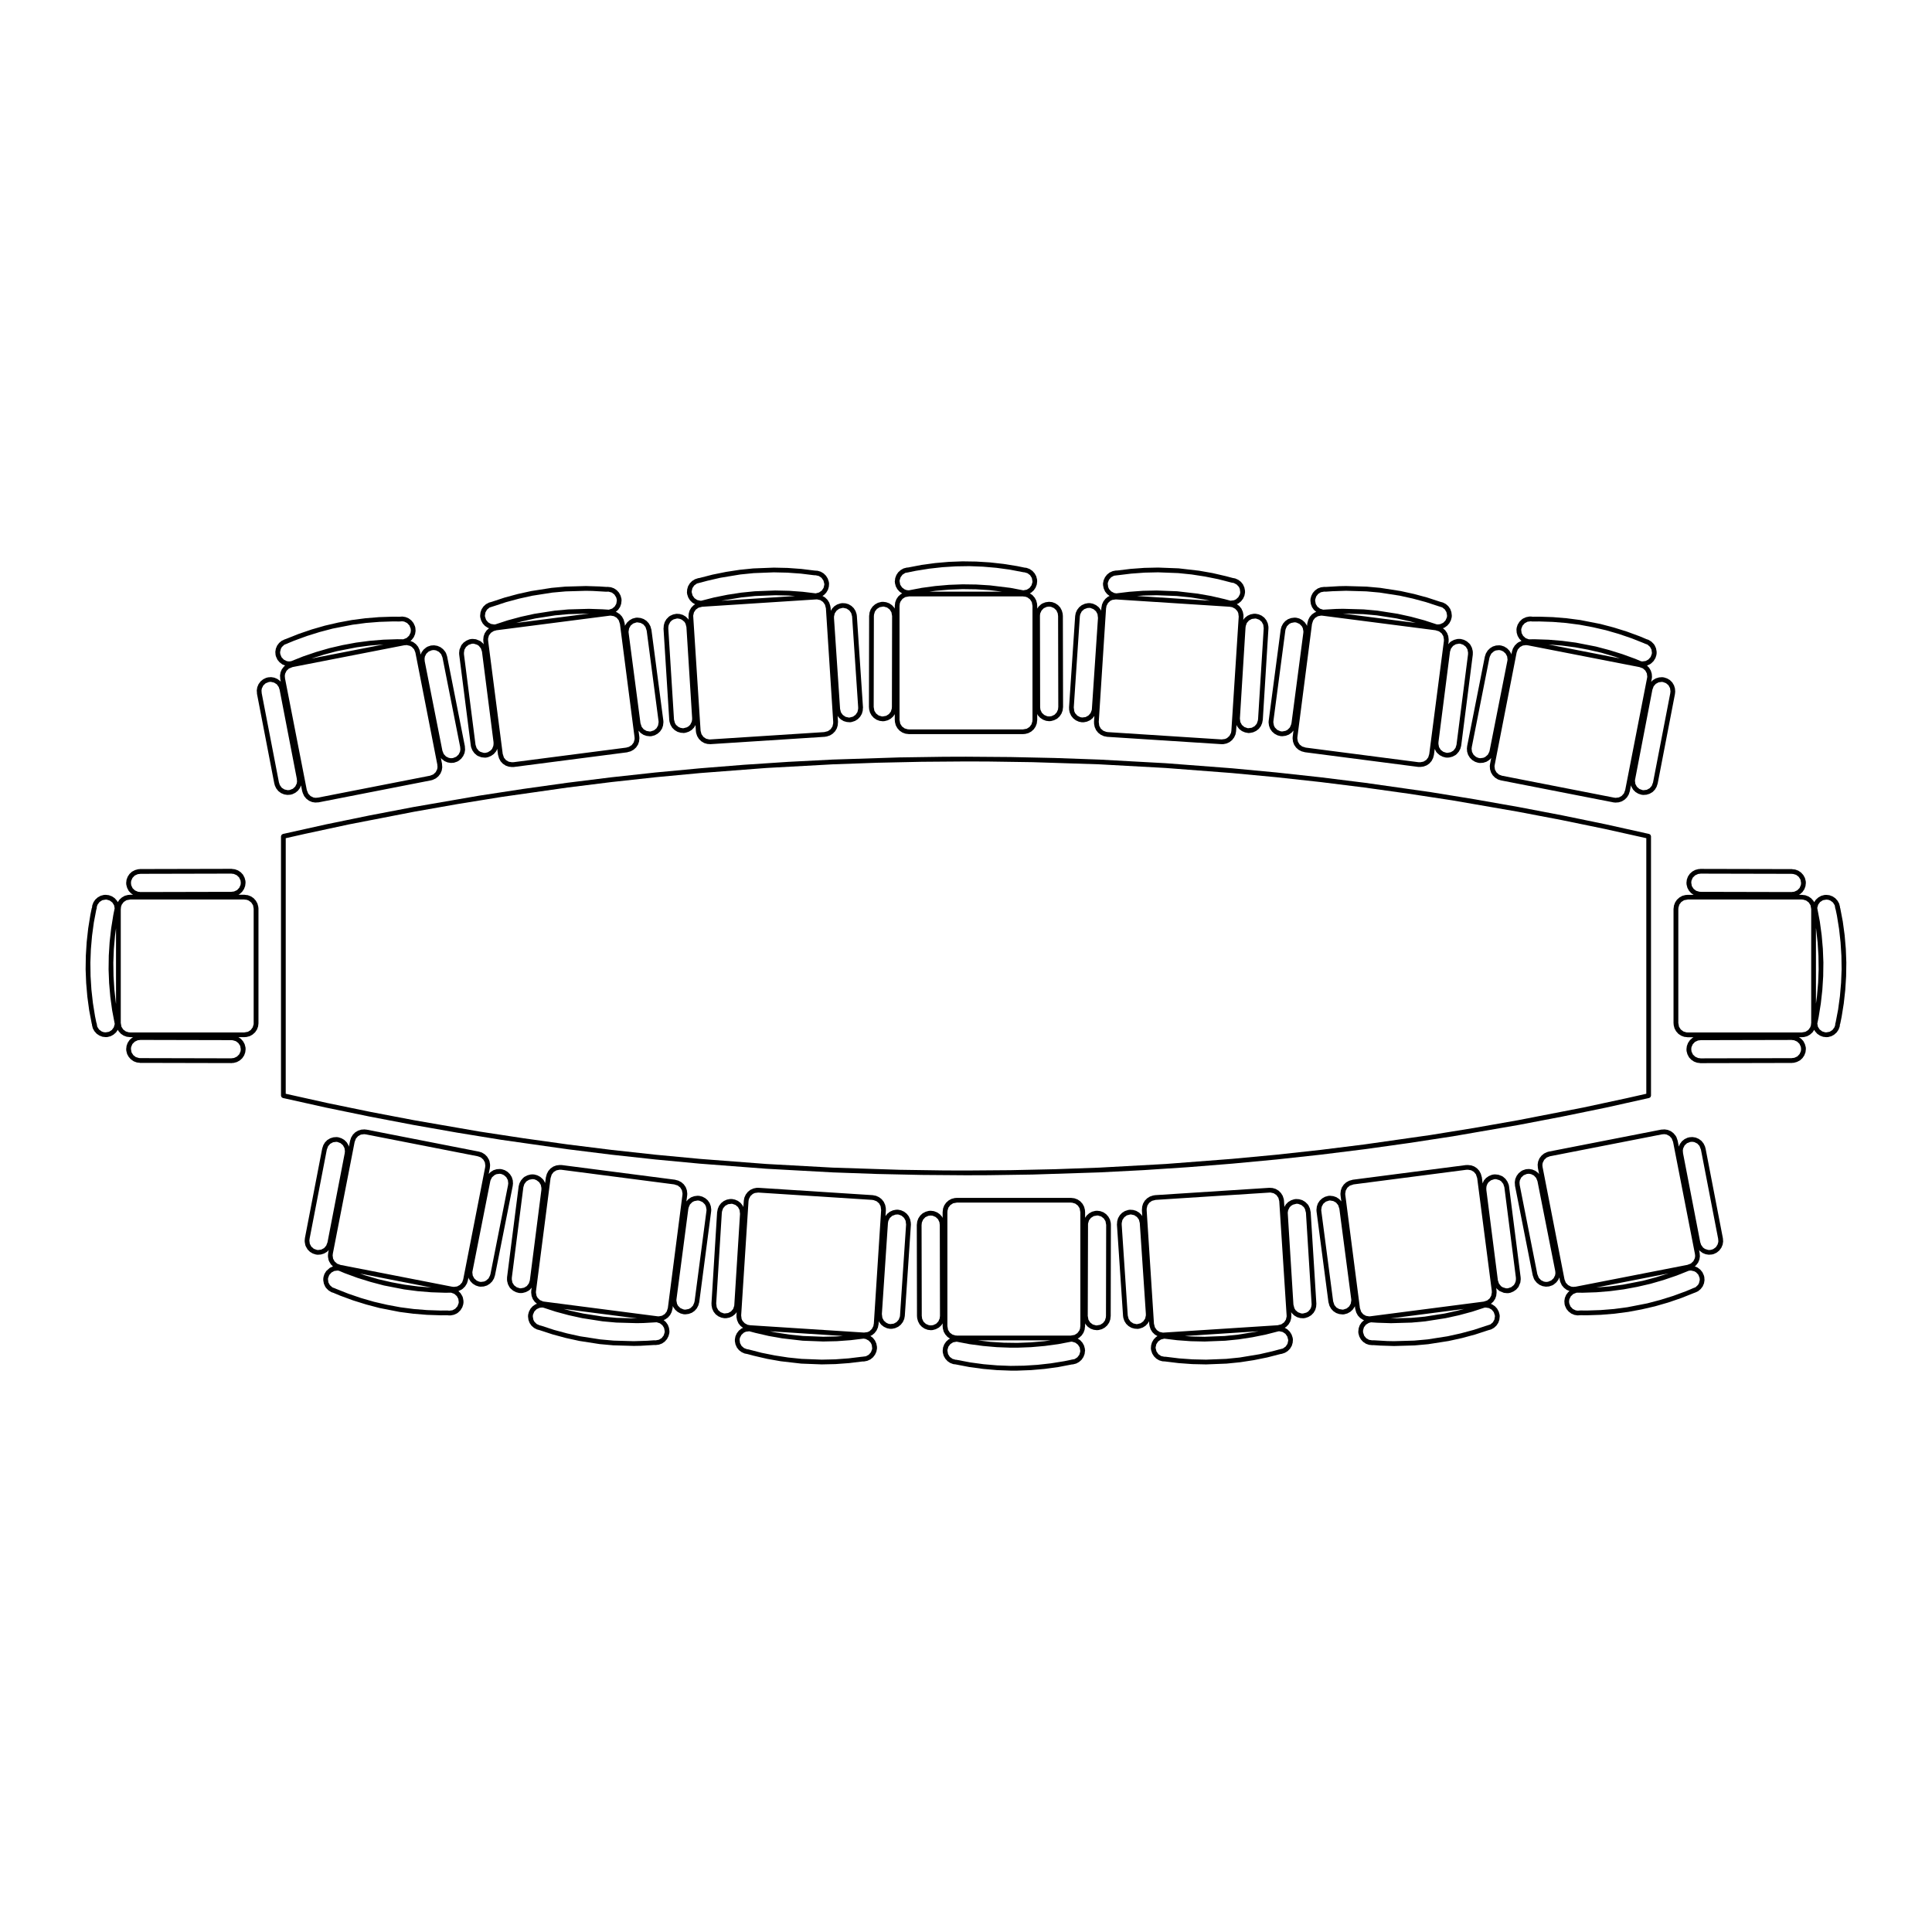 <?xml version="1.0" encoding="UTF-8"?>
<!-- Uploaded to: SVG Repo, www.svgrepo.com, Generator: SVG Repo Mixer Tools -->
<svg fill="#000000" width="800px" height="800px" version="1.1" viewBox="144 144 512 512" xmlns="http://www.w3.org/2000/svg">
 <g>
  <path d="m532.79 341.83c-0.004 0.016 0.012 0.031 0.012 0.051l-0.059 0.438 0.055 0.867 0.27 0.871 0.457 0.738 0.613 0.613 0.781 0.477 0.711 0.23c0.023 0.004 0.047 0.004 0.07 0.012 0.008 0 0.008 0.008 0.016 0.012l0.457 0.059 0.875-0.055 0.863-0.266 0.738-0.461 0.539-0.535-0.316 1.617c0 0.008 0.004 0.012 0.004 0.02s-0.008 0.008-0.008 0.016l-0.059 0.453 0.062 0.867 0.258 0.848 0.457 0.758 0.609 0.621 0.777 0.477 0.723 0.23c0.016 0.004 0.031 0.004 0.047 0.008 0.004 0 0.008 0.008 0.012 0.008l29.852 5.84c0.039 0.004 0.082 0.012 0.121 0.012 0.004 0 0.012-0.004 0.016-0.004l0.332 0.039 0.867-0.059 0.84-0.262 0.766-0.457 0.613-0.605 0.48-0.781 0.23-0.719v-0.004c0.008-0.02 0.027-0.031 0.031-0.055l0.32-1.645 0.121 0.395 0.457 0.773 0.633 0.629 0.742 0.441 0.785 0.254c0.02 0.004 0.035 0.004 0.055 0.008 0.004 0 0.008 0.008 0.012 0.008l0.449 0.055 0.848-0.059 0.84-0.254 0.781-0.457 0.621-0.633 0.445-0.742 0.25-0.766c0.004-0.02 0.023-0.027 0.027-0.047l4.613-23.887c0.004-0.02-0.012-0.035-0.012-0.055l0.059-0.445-0.062-0.848-0.254-0.84-0.457-0.781-0.629-0.621-0.742-0.441-0.785-0.254c-0.008-0.004-0.016 0.004-0.027 0.004-0.012-0.004-0.02-0.016-0.031-0.02l-0.457-0.059-0.848 0.062-0.84 0.254-0.781 0.457-0.457 0.465 0.156-0.797c0-0.008-0.004-0.012-0.004-0.02 0-0.008 0.008-0.008 0.008-0.016l0.059-0.453-0.062-0.871-0.254-0.828-0.461-0.777-0.547-0.555 0.805-0.363 0.344-0.25 0.613-0.602 0.48-0.789 0.23-0.715c0.004-0.016-0.008-0.027-0.004-0.043s0.023-0.027 0.023-0.043l0.062-0.457-0.008-0.477-0.16-0.852-0.363-0.801-0.25-0.344-0.609-0.613-0.773-0.477-0.641-0.211c-0.012-0.004-0.012-0.016-0.023-0.023l-1.684-0.707-3.414-1.254-3.465-1.078-3.512-0.926-5.348-1.047-3.609-0.469-3.609-0.297-3.648-0.121-1.75 0.016-0.402-0.051-0.469 0.004-0.855 0.164-0.805 0.359-0.348 0.25-0.613 0.609-0.48 0.781-0.23 0.715c-0.004 0.016 0.008 0.031 0.004 0.051-0.004 0.016-0.023 0.027-0.023 0.043l-0.004 0.031c-0.004 0.023-0.031 0.047-0.031 0.07 0 0.016 0.016 0.023 0.016 0.039l-0.043 0.316 0.062 0.867 0.254 0.84 0.457 0.762 0.566 0.57-0.031 0.004-0.809 0.363-0.336 0.246-0.617 0.609-0.48 0.781-0.23 0.715c-0.004 0.012 0.004 0.02 0.004 0.031-0.004 0.012-0.016 0.016-0.02 0.027l-0.156 0.809-0.09-0.297-0.457-0.723-0.613-0.629-0.781-0.477-0.715-0.23c-0.016-0.004-0.027 0.008-0.043 0.004s-0.023-0.023-0.043-0.023l-0.457-0.059-0.875 0.055-0.863 0.266-0.73 0.457-0.621 0.609-0.48 0.781-0.23 0.715v0.008c-0.008 0.02-0.027 0.027-0.031 0.051zm49.441-15.949 0.562-0.648 0.758-0.41 0.855-0.117 0.332 0.051 0.777 0.293 0.652 0.555 0.41 0.762 0.117 0.855-0.051 0.363c-0.004 0.016 0.012 0.027 0.012 0.047l-4.594 23.77c-0.004 0.016-0.02 0.02-0.023 0.035l-0.301 0.809-0.559 0.645-0.758 0.41-0.867 0.113-0.32-0.043-0.785-0.297-0.652-0.566-0.406-0.754-0.113-0.863 0.051-0.359c0-0.004-0.004-0.004 0-0.008l4.582-23.801c0.004-0.016 0.023-0.023 0.027-0.039zm-35.059-15.266 0.301-0.789 0.594-0.664 0.734-0.398 0.875-0.113 0.363 0.051c0.02 0.004 0.027-0.012 0.047-0.012 0.016 0 0.023 0.016 0.039 0.016h0.004l1.781-0.016 3.586 0.121 3.547 0.285 3.543 0.461 3.519 0.656 3.473 0.801 3.434 0.992 3.379 1.152 3.332 1.32h0.008c0.023 0.008 0.027 0.035 0.051 0.043l0.82 0.305 0.664 0.594 0.395 0.723 0.117 0.875-0.047 0.305-0.293 0.785-0.598 0.668-0.727 0.395-0.875 0.117-0.363-0.055-1.527-0.641-3.426-1.246-3.461-1.074-3.512-0.93-5.348-1.043-3.606-0.469-3.609-0.301-3.652-0.121-1.598 0.016c-0.004 0-0.004-0.008-0.008-0.008l-0.812-0.301-0.668-0.602-0.398-0.727-0.117-0.875zm26.121 7.875-18.938-3.699 3.504 0.285 3.539 0.461 3.519 0.648 3.473 0.801 3.434 1zm-27.07-2.352 0.602-0.668 0.723-0.395 0.875-0.117 0.363 0.055c0.016 0.004 0.027-0.012 0.043-0.012l29.699 5.797c0.008 0.004 0.012 0.016 0.023 0.02l0.812 0.301 0.668 0.59 0.395 0.738 0.117 0.871-0.047 0.332-5.812 29.77c-0.004 0.008-0.016 0.012-0.02 0.023l-0.305 0.816-0.594 0.664-0.73 0.398-0.879 0.113-0.363-0.051c-0.008 0-0.012 0.004-0.02 0.004l-29.738-5.816-0.797-0.297-0.66-0.59-0.402-0.734-0.117-0.875 0.047-0.332 5.816-29.809zm-7.383 1.805 0.383-0.742 0.676-0.59 0.5-0.23 0.848-0.109 0.324 0.047 0.273 0.078 0.516 0.23 0.637 0.566 0.41 0.754 0.109 0.859-0.047 0.324-4.711 23.844-0.086 0.285-0.383 0.746-0.68 0.59-0.504 0.23-0.844 0.109-0.32-0.047-0.277-0.078-0.516-0.23-0.633-0.551-0.414-0.766-0.113-0.852 0.055-0.363c0.004-0.012-0.012-0.023-0.008-0.035l4.691-23.734c0.004-0.008 0.016-0.004 0.016-0.012z"/>
  <path d="m219.33 354.53 0.832 0.129 0.812-0.055c0.004 0 0.008-0.008 0.012-0.008 0.02-0.004 0.035 0 0.055-0.008l0.457-0.117 0.773-0.375 0.688-0.555 0.543-0.727 0.281-0.676 0.312 1.602c0.004 0.023 0.027 0.035 0.035 0.059l0.109 0.367 0.375 0.82 0.562 0.676 0.715 0.543 0.824 0.348 0.832 0.129 0.711-0.047c0.012 0 0.02 0.012 0.035 0.012 0.039 0 0.082-0.004 0.121-0.012l29.836-5.84c0.004 0 0.008-0.008 0.012-0.008 0.016-0.004 0.031-0.004 0.047-0.008l0.379-0.113 0.812-0.379 0.68-0.566 0.539-0.707 0.348-0.828 0.133-0.832-0.059-0.812c0-0.02 0.016-0.035 0.012-0.055l-0.32-1.633 0.254 0.305 0.699 0.535 0.812 0.348 0.875 0.145 0.809-0.055c0.008 0 0.008-0.008 0.016-0.012 0.023-0.004 0.047-0.004 0.07-0.012l0.828-0.285 0.367-0.215 0.664-0.547 0.527-0.703 0.359-0.812 0.141-0.871-0.059-0.793c-0.004-0.02 0.016-0.035 0.012-0.055l-4.719-23.871c-0.004-0.012-0.016-0.016-0.02-0.027-0.004-0.012 0.008-0.02 0.004-0.031l-0.281-0.82-0.223-0.379-0.551-0.664-0.695-0.527-0.812-0.348-0.875-0.145-0.738 0.051-0.078 0.004c-0.016 0.004-0.023 0.02-0.043 0.023-0.016 0.004-0.027-0.008-0.043-0.004l-0.828 0.281-0.375 0.223-0.668 0.555-0.52 0.688-0.277 0.641-0.164-0.836c-0.004-0.012-0.016-0.016-0.02-0.027s0.008-0.02 0.004-0.031l-0.109-0.367-0.379-0.816-0.562-0.68-0.719-0.547-0.75-0.312 0.352-0.293 0.543-0.715 0.344-0.82 0.129-0.828-0.059-0.832c-0.004-0.016-0.02-0.023-0.023-0.043-0.004-0.02 0.012-0.035 0.004-0.051l-0.109-0.367-0.375-0.812-0.562-0.68-0.723-0.551-0.809-0.336-0.84-0.137-0.75 0.051-1.801-0.016-3.644 0.121-3.606 0.297-3.617 0.473-3.566 0.664-3.547 0.82-3.481 1.004-3.438 1.172-3.371 1.34c-0.004 0.004-0.004 0.008-0.012 0.012l-0.32 0.098-0.809 0.379-0.684 0.559-0.547 0.719-0.34 0.816-0.137 0.832 0.051 0.715c0 0.012-0.012 0.02-0.012 0.027 0 0.012 0.016 0.027 0.02 0.039l0.004 0.059c0.004 0.016 0.02 0.027 0.023 0.043 0.004 0.016-0.008 0.027-0.004 0.043l0.109 0.367 0.375 0.816 0.562 0.676 0.723 0.551 0.742 0.309-0.328 0.273-0.547 0.723-0.34 0.812-0.137 0.836 0.059 0.812c0 0.02-0.016 0.035-0.012 0.055l0.156 0.797-0.176-0.219-0.73-0.543-0.82-0.344-0.832-0.133-0.82 0.059c-0.012 0.004-0.02 0.016-0.031 0.02-0.008 0-0.016-0.008-0.027-0.004l-0.453 0.117-0.777 0.375-0.68 0.551-0.543 0.734-0.344 0.82-0.133 0.832 0.059 0.805c0 0.02-0.016 0.035-0.012 0.059l4.613 23.887c0.004 0.02 0.02 0.027 0.027 0.043l0.113 0.438 0.375 0.777 0.551 0.688 0.73 0.543zm37.262-36.52 0.383-0.762 0.633-0.59 0.844-0.34 0.523-0.051 0.586 0.094 0.758 0.383 0.594 0.629 0.352 0.871 4.695 23.762c0 0.012-0.012 0.023-0.008 0.035l0.051 0.566-0.09 0.586-0.375 0.758-0.641 0.602-0.844 0.336-0.523 0.051-0.582-0.094-0.75-0.367-0.602-0.645-0.352-0.871-4.695-23.758c0-0.012 0.012-0.023 0.008-0.035l-0.047-0.574zm-37.988 0.16-0.328-0.84-0.051-0.512 0.211-0.879 0.262-0.469 0.648-0.609 0.879-0.344c0.02-0.008 0.027-0.031 0.047-0.039 0.012-0.004 0.02 0 0.031-0.008l1.641-0.68 3.359-1.234 3.414-1.066 3.438-0.906 5.266-1.027 3.551-0.469 3.543-0.285 3.578-0.121 1.797 0.016h0.004c0.016 0 0.023-0.016 0.039-0.016s0.027 0.016 0.047 0.012l0.57-0.051 0.562 0.082 0.781 0.383 0.613 0.656 0.328 0.836 0.047 0.508-0.082 0.566-0.391 0.789-0.641 0.605-0.879 0.344c-0.004 0-0.004 0.008-0.008 0.008l-1.637-0.02-3.644 0.121-3.609 0.301-3.613 0.473-3.57 0.66-3.543 0.82-3.477 1.008-3.438 1.168-3.215 1.281h-0.008l-0.555 0.055-0.57-0.082-0.785-0.391zm27.043-3.383-19.148 3.738 3.375-1.051 3.438-0.91 5.266-1.023 3.547-0.469zm-26.09 7.762 0.387-0.789 0.648-0.609 0.879-0.34c0.012-0.004 0.016-0.02 0.027-0.023l29.676-5.793c0.016 0 0.027 0.012 0.043 0.012l0.559-0.055 0.883 0.207 0.473 0.27 0.609 0.645 0.34 0.855 5.82 29.738c0 0.012-0.012 0.023-0.008 0.035l0.051 0.566-0.082 0.566-0.391 0.789-0.641 0.605-0.863 0.34-29.73 5.82c-0.012 0-0.016-0.008-0.027-0.008l-0.574 0.051-0.562-0.078-0.785-0.391-0.609-0.645-0.344-0.879c-0.004-0.012-0.016-0.016-0.023-0.027l-5.797-29.695c0-0.012 0.012-0.023 0.008-0.035l-0.051-0.566zm-1.602 28.883c-0.004-0.016-0.02-0.02-0.023-0.035l-4.594-23.77c0-0.016 0.016-0.027 0.012-0.047l-0.051-0.547 0.082-0.566 0.391-0.809 0.629-0.582 0.848-0.332 0.512-0.051 0.875 0.207 0.715 0.449 0.516 0.727 0.191 0.594c0.004 0.016 0.02 0.023 0.027 0.039l4.59 23.762c0 0.016-0.016 0.027-0.012 0.047l0.055 0.555-0.082 0.566-0.395 0.809-0.629 0.582-0.848 0.332-0.52 0.047-0.867-0.195-0.715-0.453-0.516-0.727z"/>
  <path d="m374.3 331.51 0.027 0.453 0.223 0.855 0.418 0.762 0.582 0.648 0.746 0.508 0.812 0.301 0.754 0.09c0.023 0.004 0.047 0.031 0.07 0.031 0.02 0 0.035-0.023 0.055-0.023l0.445-0.031 0.863-0.227 0.754-0.414 0.656-0.586 0.418-0.617v1.621c0 0.016 0.016 0.027 0.02 0.043l0.027 0.438 0.223 0.855 0.414 0.754 0.602 0.668 0.727 0.492 0.82 0.305 0.809 0.098c0.016 0 0.023 0.016 0.035 0.016h30.406c0.016 0 0.023-0.016 0.035-0.016l0.445-0.031 0.855-0.223 0.762-0.418 0.668-0.602 0.48-0.719 0.309-0.82 0.094-0.801c0-0.02 0.02-0.027 0.02-0.047v-1.656l0.195 0.375 0.59 0.633 0.719 0.48 0.828 0.316 0.805 0.098c0.02 0.004 0.039 0.023 0.055 0.023 0.02 0 0.043-0.023 0.062-0.027l0.402-0.027 0.828-0.227 0.816-0.422 0.633-0.586 0.488-0.723 0.309-0.82 0.098-0.816v-0.004c0-0.016 0.02-0.027 0.02-0.047l-0.051-24.316c0-0.016-0.016-0.027-0.02-0.043l-0.027-0.438-0.223-0.828-0.426-0.82-0.59-0.633-0.723-0.488-0.82-0.305-0.809-0.082h-0.031-0.035l-0.895 0.121-0.824 0.316-0.375 0.242-0.641 0.59-0.355 0.523v-0.82c0-0.016-0.016-0.027-0.02-0.043l-0.027-0.434-0.227-0.867-0.41-0.742-0.602-0.676-0.676-0.453 0.383-0.211 0.668-0.602 0.484-0.719 0.309-0.82 0.098-0.816c0-0.012-0.012-0.02-0.012-0.031s0.012-0.02 0.012-0.031l-0.027-0.453-0.223-0.855-0.414-0.754-0.602-0.668-0.727-0.492-0.82-0.305-0.695-0.086c-0.008-0.004-0.012-0.012-0.02-0.016l-1.785-0.367-3.59-0.574-3.609-0.402-3.625-0.223-3.637-0.055-3.625 0.137-3.625 0.316-3.609 0.492-3.543 0.68c-0.004 0-0.004 0.004-0.008 0.004l-0.363 0.023-0.855 0.223-0.754 0.422-0.668 0.602-0.48 0.719-0.309 0.82-0.094 0.785c-0.012 0.035-0.043 0.051-0.043 0.086 0 0.027 0.031 0.047 0.039 0.078l0.023 0.379 0.223 0.855 0.414 0.758 0.602 0.668 0.676 0.453-0.383 0.211-0.668 0.605-0.48 0.715-0.312 0.828-0.094 0.793c0 0.02-0.02 0.027-0.02 0.047v0.828l-0.129-0.234-0.59-0.66-0.754-0.516-0.809-0.289-0.809-0.105c-0.008 0-0.012 0.008-0.02 0.008-0.016 0-0.027-0.008-0.043-0.008h-0.008l-0.445 0.031-0.855 0.223-0.758 0.414-0.66 0.586-0.512 0.754-0.293 0.809-0.094 0.801c0 0.02-0.02 0.027-0.02 0.047l-0.051 24.316c0 0.02 0.016 0.027 0.02 0.047v-0.008zm45.711-25.699 0.59-0.621 0.789-0.363 0.609-0.074 0.543 0.059 0.781 0.344 0.621 0.586 0.367 0.793 0.078 0.641c0 0.016 0.016 0.023 0.016 0.039l0.051 24.199c0 0.016-0.016 0.023-0.016 0.035l-0.059 0.574-0.344 0.777-0.59 0.625-0.793 0.367-0.609 0.074-0.543-0.059-0.781-0.34-0.629-0.594-0.367-0.789-0.078-0.641-0.051-24.277 0.059-0.574zm-37.445-6.871-0.164-0.906 0.008-0.223 0.246-0.828 0.523-0.695 0.727-0.461 0.926-0.168c0.031 0 0.047-0.031 0.074-0.035 0.012 0 0.023 0.008 0.035 0.008l1.746-0.359 3.531-0.566 3.551-0.395 3.566-0.223 3.559-0.055 3.566 0.137 3.566 0.305 3.551 0.48 3.504 0.668c0.016 0.004 0.027 0.004 0.043 0.004 0.02 0.004 0.031 0.023 0.051 0.023l0.281 0.012 0.824 0.242 0.695 0.516 0.469 0.742 0.164 0.906-0.008 0.223-0.246 0.828-0.523 0.695-0.727 0.461-0.922 0.168-3.406-0.652-5.418-0.66-3.625-0.227-3.633-0.051-3.625 0.137-3.625 0.316-3.609 0.488-3.398 0.652h-0.004l-0.582-0.062-0.531-0.195-0.688-0.516zm26.988 1.855h-19.273l1.703-0.23 3.57-0.305 3.562-0.137 3.566 0.051 3.566 0.223zm-27.094 3.129 0.195-0.527 0.523-0.699 0.727-0.461 0.918-0.164c0.016 0 0.027-0.016 0.043-0.02h30.273c0.016 0.004 0.027 0.02 0.043 0.02l0.57 0.059 0.531 0.195 0.688 0.512 0.469 0.734 0.164 0.922c0 0.016 0.016 0.023 0.016 0.039v30.289c0 0.012-0.016 0.02-0.016 0.035l-0.008 0.277-0.246 0.828-0.523 0.695-0.727 0.461-0.926 0.168c-0.012 0-0.02 0.012-0.031 0.016h-30.273c-0.012 0-0.02-0.016-0.031-0.016l-0.281-0.012-0.824-0.242-0.695-0.516-0.469-0.742-0.164-0.914c0-0.016-0.016-0.023-0.016-0.035l-0.004-30.297c0-0.016 0.016-0.023 0.016-0.039zm-6.844 2.977 0.246-0.84 0.52-0.676 0.734-0.469 0.91-0.164 0.223 0.008 0.84 0.242 0.676 0.516 0.469 0.738 0.164 0.922c0 0.016 0.016 0.023 0.016 0.039l-0.051 24.203c0 0.016-0.016 0.023-0.016 0.035l-0.008 0.277-0.246 0.84-0.523 0.672-0.727 0.461-0.918 0.164-0.219-0.008-0.848-0.25-0.676-0.523-0.465-0.723-0.164-0.922c0-0.016-0.016-0.02-0.016-0.035l0.051-24.203c0-0.016 0.016-0.023 0.016-0.039z"/>
  <path d="m265.7 317.39c0 0.016-0.016 0.031-0.012 0.047l3.078 24.141c0 0.008 0.008 0.012 0.008 0.02s-0.008 0.012-0.004 0.023l0.094 0.453 0.332 0.797 0.508 0.719 0.691 0.602 0.355 0.188 0.82 0.305 0.879 0.098 0.285-0.016c0.016 0.004 0.031 0.02 0.047 0.02 0.023 0 0.047-0.027 0.07-0.031 0.016 0 0.031 0 0.043-0.004l0.449-0.094 0.793-0.328 0.727-0.512 0.59-0.684 0.188-0.359 0.129-0.34 0.215 1.66c0.004 0.027 0.027 0.039 0.035 0.066l0.223 0.805 0.43 0.797 0.594 0.641 0.742 0.492 0.801 0.281 0.879 0.098 0.285-0.016c0.016 0 0.027 0.016 0.043 0.016 0.027 0 0.055 0 0.082-0.004l30.164-3.906c0.027-0.004 0.039-0.031 0.062-0.035l0.809-0.219 0.789-0.434 0.648-0.594 0.496-0.742 0.281-0.797 0.098-0.871-0.016-0.363c0-0.012-0.012-0.016-0.012-0.027 0-0.008 0.008-0.016 0.008-0.023l-0.211-1.625 0.57 0.617 0.754 0.496 0.805 0.277 0.879 0.098 0.363-0.02c0.004 0 0.004-0.004 0.008-0.004 0.031-0.004 0.062-0.004 0.098-0.012l0.84-0.23 0.762-0.43 0.648-0.594 0.5-0.746 0.273-0.812 0.098-0.871-0.016-0.363c0-0.012-0.012-0.016-0.012-0.027 0-0.012 0.008-0.016 0.008-0.027l-3.164-24.129c-0.004-0.023-0.027-0.031-0.031-0.055v-0.004l-0.23-0.832-0.43-0.773-0.594-0.641-0.754-0.496-0.805-0.277-0.879-0.098-0.363 0.02c-0.02 0-0.031 0.02-0.051 0.023-0.02 0.004-0.035-0.016-0.055-0.008l-0.84 0.23-0.762 0.43-0.648 0.594-0.504 0.742-0.055 0.16-0.102-0.781c-0.004-0.016-0.02-0.023-0.023-0.039l-0.234-0.852-0.43-0.797-0.594-0.641-0.742-0.492-0.316-0.109 0.023-0.012 0.637-0.59 0.492-0.738 0.281-0.809 0.098-0.871-0.016-0.363c0-0.016-0.016-0.027-0.02-0.043 0-0.016 0.012-0.031 0.012-0.047l-0.234-0.852-0.43-0.789-0.59-0.641-0.746-0.5-0.801-0.281-0.867-0.094-0.332 0.012-1.793-0.121-3.633-0.117-5.457 0.156-3.609 0.328-5.387 0.84-3.555 0.781-3.504 0.945-3.441 1.137-0.754 0.211-0.801 0.434-0.641 0.59-0.496 0.742-0.281 0.797-0.098 0.875 0.016 0.363c0 0.02 0.02 0.027 0.02 0.047 0 0.016-0.012 0.027-0.008 0.043l0.234 0.852 0.43 0.793 0.59 0.641 0.746 0.492 0.332 0.117-0.016 0.008-0.645 0.594-0.496 0.742-0.281 0.797-0.098 0.875 0.016 0.359c0 0.012 0.012 0.02 0.016 0.031 0 0.012-0.012 0.023-0.012 0.035l0.109 0.84-0.176-0.254-0.691-0.602-1.176-0.496-0.867-0.094-0.301 0.012c-0.023 0-0.035 0.004-0.059 0.004h-0.004c-0.008 0-0.012 0.008-0.016 0.008-0.012 0-0.023 0.012-0.035 0.012-0.016 0-0.027-0.012-0.043-0.012l-0.457 0.094-0.785 0.336-0.727 0.508-0.598 0.695-0.492 1.176-0.098 0.871 0.016 0.363h0.008zm45.02-6.863 0.414-0.742 0.668-0.551 0.879-0.285 0.215-0.016 0.875 0.148 0.734 0.41 0.551 0.668 0.301 0.914c0.004 0.012 0.012 0.016 0.016 0.023l3.148 24.02 0.016 0.277-0.145 0.867-0.414 0.742-0.668 0.551-0.879 0.285-0.219 0.016-0.875-0.148-0.734-0.41-0.551-0.668-0.301-0.914c-0.004-0.008-0.012-0.012-0.016-0.023l-3.148-24.023-0.016-0.277zm-37.902-2.258-0.293-0.883-0.016-0.242 0.141-0.859 0.414-0.727 0.656-0.547 0.922-0.301c0.008 0 0.012-0.012 0.02-0.012 0.023-0.004 0.047-0.004 0.066-0.012l3.387-1.113 3.449-0.926 3.492-0.773 5.293-0.828 3.551-0.32 5.367-0.156 1.781 0.035 3.586 0.207c0.016 0 0.027-0.016 0.043-0.016 0.016 0 0.027 0.016 0.039 0.016l0.312-0.016 0.27 0.004 0.824 0.227 0.703 0.531 0.469 0.746 0.16 0.598 0.012 0.238-0.137 0.852-0.422 0.734-0.664 0.551-0.895 0.297-1.66-0.109-3.633-0.121-5.457 0.156-3.609 0.328-5.387 0.84-3.555 0.781-3.504 0.945-3.293 1.078-0.297 0.016-0.852-0.145-0.73-0.414zm27.285-1.668-19.293 2.484 1.531-0.41 3.492-0.773 5.293-0.828 3.551-0.32 5.367-0.156zm-26.754 6.625 0.227-0.828 0.535-0.703 0.742-0.469 0.621-0.164c0.016-0.004 0.023-0.023 0.039-0.027l30.039-3.871 0.273-0.02 0.863 0.145 0.73 0.414 0.547 0.668 0.297 0.91c0.004 0.016 0.02 0.023 0.023 0.035l3.875 30.055 0.016 0.285-0.008 0.27-0.227 0.828-0.527 0.703-0.746 0.469-0.621 0.164c-0.016 0.004-0.023 0.023-0.043 0.027l-29.961 3.879c-0.012 0-0.016-0.012-0.027-0.012h-0.035l-0.293 0.02-0.863-0.145-0.73-0.418-0.547-0.66-0.293-0.906c-0.004-0.016-0.02-0.023-0.023-0.039l-3.871-30.031v-0.004l-0.016-0.301zm-6.281 2.973 0.434-0.758 0.695-0.555 0.863-0.289 0.242-0.012 0.27 0.004 0.863 0.266 0.449 0.285 0.555 0.695 0.293 0.871 3.066 24.031c0 0.016-0.016 0.023-0.012 0.039l0.016 0.305-0.059 0.57-0.32 0.789-0.375 0.434-0.754 0.477-0.602 0.156-0.23 0.016-0.281-0.012-0.863-0.262-0.449-0.285-0.555-0.695-0.293-0.887-3.07-24.02c0-0.012 0.012-0.02 0.012-0.031l-0.016-0.305z"/>
  <path d="m321.36 334.82c0 0.012 0.012 0.016 0.016 0.027 0 0.008-0.008 0.016-0.008 0.023l0.066 0.422 0.262 0.801 0.461 0.777 0.645 0.625 0.758 0.449 0.836 0.242 0.73 0.051c0.043 0.012 0.059 0.047 0.102 0.047 0.039 0 0.062-0.039 0.102-0.051l0.398-0.059 0.809-0.266 0.766-0.461 0.629-0.645 0.383-0.648 0.105 1.637c0 0.008 0.012 0.016 0.012 0.023s-0.008 0.016-0.008 0.023l0.062 0.422 0.281 0.832 0.465 0.754 0.629 0.613 0.781 0.461 0.812 0.234 0.809 0.055c0.004 0 0.004-0.004 0.008-0.004 0.004 0 0.004 0.004 0.008 0.004h0.039l30.336-1.953c0.016 0 0.023-0.02 0.043-0.02l0.406-0.062 0.848-0.281 0.742-0.469 0.621-0.629 0.457-0.773 0.238-0.812 0.059-0.812c0-0.016 0.016-0.027 0.016-0.043l-0.105-1.652 0.227 0.359 0.617 0.59 0.773 0.457 0.82 0.23 0.793 0.062c0.004 0 0.004 0.004 0.008 0.004h0.004 0.02c0.031 0 0.062 0 0.094-0.004l0.414-0.07 0.848-0.281 0.746-0.473 0.59-0.621 0.461-0.773 0.234-0.82 0.059-0.797c0-0.02 0.02-0.031 0.016-0.051l-1.625-24.285c0-0.008-0.012-0.012-0.012-0.023 0-0.008 0.008-0.016 0.004-0.023l-0.062-0.434-0.281-0.832-0.473-0.754-0.617-0.59-0.773-0.457-0.809-0.234-0.812-0.047h-0.008-0.02c-0.016 0-0.027 0.016-0.043 0.016-0.02 0-0.031-0.016-0.051-0.012l-0.418 0.07-0.855 0.285-0.742 0.469-0.59 0.621-0.34 0.574-0.055-0.84c0-0.02-0.02-0.027-0.023-0.047v-0.004l-0.062-0.418-0.281-0.848-0.461-0.742-0.621-0.609-0.711-0.422 0.375-0.23 0.617-0.629 0.465-0.781 0.234-0.812 0.059-0.812c0-0.016-0.016-0.027-0.02-0.043 0-0.016 0.012-0.027 0.012-0.043l-0.062-0.418-0.277-0.836-0.465-0.746-0.629-0.621-0.773-0.457-0.816-0.242-0.754-0.051-3.582-0.438-3.625-0.262-3.652-0.082-5.438 0.211-3.606 0.363-3.606 0.555-3.562 0.719-3.473 0.891-0.379 0.059-0.836 0.281-0.742 0.457-0.617 0.629-0.465 0.781-0.234 0.812-0.059 0.789c0 0.012-0.016 0.02-0.016 0.031 0 0.023 0.023 0.035 0.023 0.059 0 0.008-0.008 0.016-0.004 0.023l0.062 0.418 0.277 0.836 0.465 0.746 0.629 0.621 0.73 0.434-0.387 0.242-0.621 0.629-0.457 0.773-0.234 0.812-0.059 0.812c0 0.008 0.008 0.012 0.008 0.02 0 0.008-0.008 0.012-0.008 0.02l0.055 0.824-0.145-0.242-0.645-0.625-0.758-0.449-0.836-0.242-0.809-0.055c-0.016 0-0.023 0.016-0.039 0.016s-0.027-0.016-0.043-0.012l-0.859 0.176-0.805 0.363-0.344 0.246-0.629 0.645-0.449 0.762-0.238 0.832-0.059 0.797c0 0.02-0.02 0.031-0.02 0.051zm43.852-28.266 0.496-0.727 0.68-0.5 0.902-0.234 0.207-0.004 0.855 0.191 0.73 0.492 0.496 0.695 0.238 0.895 1.613 24.156c0 0.012-0.012 0.02-0.012 0.031l0.008 0.285-0.188 0.852-0.496 0.734-0.688 0.5-0.906 0.234-0.195 0.008-0.859-0.195-0.73-0.492-0.5-0.684-0.234-0.906-1.617-24.156c0-0.012 0.012-0.02 0.012-0.031l-0.008-0.289zm-37.68-4.754-0.227-0.875-0.004-0.207 0.195-0.852 0.477-0.715 0.727-0.516 0.898-0.23c0.004 0 0.008-0.008 0.012-0.008 0.023-0.004 0.043 0 0.062-0.008l1.738-0.469 3.473-0.801 5.293-0.875 3.547-0.359 5.352-0.207 3.582 0.082 3.566 0.254 3.543 0.434c0.02 0.004 0.035-0.016 0.055-0.012 0.016 0 0.027 0.02 0.043 0.02l0.277-0.004 0.848 0.191 0.719 0.477 0.516 0.734 0.227 0.875 0.004 0.207-0.195 0.852-0.473 0.711-0.73 0.516-0.895 0.23-3.438-0.418-3.625-0.262-3.652-0.082-5.438 0.211-3.609 0.363-3.606 0.555-3.566 0.719-3.348 0.859-0.27 0.004-0.84-0.188-0.723-0.48zm27.168 0.148-19.516 1.258 0.078-0.02 5.293-0.875 3.551-0.359 5.352-0.207 3.582 0.082zm-26.793 4.332 0.48-0.719 0.727-0.516 0.906-0.23c0.012 0 0.016-0.012 0.023-0.016l30.258-1.949 0.238-0.004 0.848 0.188 0.719 0.488 0.516 0.723 0.234 0.898c0 0.012 0.016 0.02 0.016 0.031l1.941 30.191c0 0.016-0.016 0.023-0.016 0.035l0.008 0.277-0.195 0.852-0.48 0.719-0.727 0.516-0.906 0.23c-0.012 0-0.016 0.016-0.027 0.016l-30.238 1.945-0.25 0.008-0.84-0.188-0.727-0.488-0.516-0.727-0.234-0.887-1.949-30.273-0.008-0.27zm-6.688 3.34 0.383-0.766 0.41-0.414 0.492-0.297 0.891-0.234 0.207-0.004 0.598 0.109 0.523 0.227 0.66 0.555 0.293 0.5 0.234 0.891 1.516 24.18c0 0.012-0.012 0.02-0.012 0.031l0.008 0.27-0.109 0.605-0.383 0.762-0.41 0.418-0.492 0.297-0.891 0.234-0.207 0.004-0.598-0.109-0.523-0.227-0.66-0.555-0.293-0.5-0.238-0.902-1.512-24.168c0-0.012 0.012-0.02 0.012-0.031l-0.008-0.27z"/>
  <path d="m480.61 337.16 0.504 0.719 0.652 0.574 0.789 0.418 0.75 0.195c0.031 0.008 0.062 0.008 0.098 0.012 0.004 0 0.004 0.004 0.008 0.004l0.434 0.02 0.875-0.113 0.84-0.309 0.723-0.508 0.504-0.574-0.211 1.641c0 0.008 0.008 0.016 0.008 0.023s-0.012 0.016-0.012 0.023l-0.016 0.422 0.113 0.875 0.309 0.82 0.504 0.719 0.652 0.574 0.785 0.41 0.785 0.207c0.02 0.004 0.027 0.023 0.047 0.027l30.148 3.906c0.027 0.004 0.055 0.004 0.082 0.004 0.016 0 0.027-0.016 0.043-0.016l0.367 0.016 0.871-0.113 0.824-0.309 0.715-0.492 0.574-0.656 0.406-0.781 0.215-0.797c0-0.004-0.004-0.004 0-0.008 0-0.004 0.004-0.008 0.008-0.012l0.207-1.605 0.391 0.75 0.266 0.32 0.676 0.586 0.762 0.398 0.793 0.211c0.016 0 0.027 0.004 0.043 0.004 0.023 0.004 0.047 0.031 0.07 0.031 0.016 0 0.031-0.02 0.047-0.02l0.355 0.016 0.449-0.031 0.855-0.223 0.793-0.41 0.328-0.27 0.574-0.664 0.402-0.762 0.215-0.801c0-0.008-0.004-0.016-0.004-0.023s0.008-0.012 0.008-0.02l3.078-24.141c0.004-0.02-0.016-0.031-0.012-0.047l0.016-0.422-0.031-0.453-0.223-0.867-0.406-0.777-0.27-0.324-0.676-0.582-0.754-0.398-0.801-0.215c-0.008 0-0.016 0.008-0.023 0.004-0.039-0.004-0.062-0.016-0.102-0.016l-0.379-0.012-0.457 0.023-0.855 0.227-0.793 0.41-0.328 0.27-0.414 0.48 0.105-0.805c0.004-0.023-0.016-0.039-0.016-0.059 0-0.004 0.004-0.004 0.004-0.008l0.016-0.418-0.113-0.879-0.309-0.82-0.504-0.723-0.605-0.531 0.418-0.156 0.723-0.52 0.57-0.648 0.406-0.777 0.211-0.797c0.004-0.016-0.012-0.027-0.008-0.043 0.004-0.02 0.02-0.027 0.02-0.047l0.016-0.422-0.113-0.879-0.301-0.828-0.508-0.723-0.648-0.57-0.777-0.402-0.727-0.195-3.445-1.129-3.504-0.945-3.559-0.781-5.387-0.836-3.609-0.328-5.453-0.156-1.816 0.035-3.59 0.207-0.379-0.012-0.879 0.109-0.824 0.309-0.715 0.508-0.582 0.656-0.406 0.777-0.215 0.797c-0.004 0.02 0.012 0.031 0.012 0.051-0.004 0.016-0.02 0.023-0.02 0.039l-0.016 0.422 0.113 0.871 0.309 0.82 0.508 0.727 0.613 0.539-0.414 0.156-0.723 0.508-0.574 0.648-0.402 0.781-0.215 0.793c-0.004 0.016-0.02 0.023-0.023 0.043l-0.102 0.801-0.102-0.273-0.504-0.719-0.652-0.574-0.789-0.418-0.75-0.195c-0.02-0.004-0.035 0.012-0.055 0.012-0.02-0.004-0.031-0.023-0.051-0.023l-0.43-0.02-0.875 0.113-0.84 0.309-0.723 0.508-0.57 0.648-0.414 0.789-0.199 0.746c-0.004 0.012 0.008 0.02 0.004 0.027-0.004 0.012-0.016 0.02-0.016 0.031l-3.18 24.129c0 0.012 0.008 0.02 0.008 0.027 0 0.012-0.012 0.016-0.012 0.023l-0.027 0.414 0.113 0.871zm48.457-21.98 0.727-0.438 0.855-0.164 0.293 0.012 0.809 0.266 0.699 0.531 0.441 0.707 0.164 0.867-0.016 0.363c0 0.012 0.012 0.02 0.012 0.031l-3.062 24.02-0.262 0.828-0.535 0.707-0.719 0.434-0.855 0.168-0.297-0.016-0.82-0.258-0.699-0.531-0.441-0.719-0.164-0.855 0.016-0.363c0-0.016-0.012-0.023-0.012-0.039l3.066-24.035 0.262-0.812zm-36.539-11.988 0.016-0.297 0.258-0.82 0.523-0.68 0.727-0.449 0.867-0.164 0.363 0.016c0.016 0 0.023-0.016 0.043-0.016 0.012 0 0.027 0.016 0.043 0.016l1.785-0.121 3.562-0.117 5.359 0.156 3.551 0.32 5.297 0.82 3.496 0.773 3.445 0.926 3.402 1.117c0.023 0.008 0.047 0.008 0.066 0.012 0.008 0 0.012 0.012 0.02 0.012l0.84 0.262 0.676 0.516 0.453 0.738 0.164 0.859-0.016 0.34-0.035 0.207-0.363 0.812-0.613 0.621-0.785 0.355-0.574 0.074-0.348-0.016-3.312-1.082-3.504-0.945-3.559-0.781-5.387-0.836-3.609-0.328-5.453-0.156-1.816 0.035-3.457 0.199-0.836-0.266-0.672-0.516-0.449-0.723zm26.66 5.891-19.297-2.484h0.043l5.359 0.156 3.551 0.32 5.297 0.82 3.496 0.773zm-27.199-0.645 0.516-0.68 0.738-0.449 0.855-0.168 0.348 0.02 30.039 3.871c0.016 0.004 0.023 0.023 0.039 0.027l0.84 0.262 0.676 0.516 0.453 0.738 0.164 0.859-0.016 0.359c0 0.016 0.012 0.023 0.012 0.039l-3.891 30.027c0 0.004-0.004 0.004-0.004 0.004l-0.262 0.848-0.516 0.676-0.734 0.449-0.859 0.168-0.363-0.02c-0.02 0-0.027 0.016-0.043 0.016l-30-3.887c-0.016-0.004-0.023-0.02-0.039-0.023l-0.84-0.262-0.676-0.516-0.453-0.738-0.164-0.855 0.016-0.348 3.875-30.051c0.004-0.016 0.02-0.023 0.023-0.035zm-7.348 2.582 0.066-0.281 0.336-0.766 0.621-0.621 0.508-0.262 0.855-0.168 0.309 0.016 0.27 0.062 0.773 0.34 0.613 0.613 0.262 0.508 0.164 0.859-0.016 0.34-3.148 24.02c-0.004 0.008-0.012 0.012-0.016 0.02l-0.078 0.324-0.336 0.766-0.621 0.621-0.508 0.262-0.855 0.168-0.309-0.016-0.27-0.062-0.773-0.34-0.613-0.613-0.262-0.5-0.164-0.863 0.016-0.34z"/>
  <path d="m427.32 332.02 0.164 0.82 0.375 0.828 0.535 0.676 0.695 0.543 0.812 0.367 0.762 0.152c0.02 0.004 0.039 0.004 0.059 0.004h0.004 0.004 0.027l0.477-0.004 0.828-0.168 0.828-0.375 0.668-0.535 0.465-0.602-0.105 1.633c0 0.016 0.016 0.027 0.016 0.043l0.008 0.449 0.168 0.832 0.371 0.82 0.551 0.688 0.688 0.527 0.812 0.375 0.77 0.148c0.016 0.004 0.023 0.02 0.043 0.02l30.355 1.953h0.039l0.445-0.004 0.828-0.168 0.832-0.375 0.68-0.547 0.535-0.699 0.363-0.797 0.148-0.789c0-0.008-0.008-0.016-0.008-0.023s0.012-0.016 0.012-0.023l0.109-1.68 0.172 0.375 0.562 0.719 0.715 0.547 0.789 0.336 0.781 0.152h0.012c0.039 0.008 0.055 0.043 0.098 0.043 0.031 0 0.051-0.035 0.082-0.039l0.34-0.004 0.855-0.168 0.793-0.363 0.715-0.555 0.547-0.723 0.332-0.789 0.152-0.766c0.004-0.02 0.023-0.031 0.023-0.051l1.5-24.285c0-0.008-0.008-0.012-0.008-0.02 0-0.008 0.008-0.012 0.008-0.02l-0.008-0.449-0.168-0.855-0.363-0.797-0.559-0.715-0.715-0.535-0.789-0.34-0.781-0.152c-0.016-0.004-0.027 0.012-0.043 0.012-0.016 0-0.023-0.016-0.039-0.016l-0.445 0.004-0.855 0.168-0.793 0.363-0.715 0.562-0.402 0.531 0.055-0.84c0-0.008-0.008-0.012-0.008-0.02s0.008-0.012 0.008-0.02l-0.004-0.449-0.168-0.828-0.371-0.828-0.551-0.684-0.664-0.512 0.438-0.195 0.68-0.551 0.535-0.695 0.363-0.801 0.148-0.781c0.004-0.016-0.012-0.027-0.012-0.043s0.02-0.027 0.02-0.043l-0.008-0.453-0.164-0.832-0.375-0.836-0.547-0.68-0.691-0.527-0.801-0.363-0.715-0.137-1.758-0.469-3.543-0.82-3.57-0.629-5.426-0.625-5.434-0.207-3.644 0.082-3.625 0.266-3.539 0.43-0.402 0.004-0.832 0.168-0.828 0.375-0.68 0.551-0.527 0.688-0.367 0.809-0.145 0.766c-0.008 0.031-0.039 0.051-0.039 0.078 0 0.031 0.027 0.039 0.031 0.066l0.008 0.41 0.164 0.828 0.375 0.836 0.547 0.68 0.645 0.492-0.43 0.191-0.672 0.547-0.535 0.695-0.367 0.809-0.148 0.781v0.004c-0.004 0.02-0.023 0.027-0.023 0.047l-0.055 0.852-0.133-0.293-0.535-0.676-0.688-0.531-0.82-0.379-0.762-0.152c-0.016-0.004-0.027 0.012-0.043 0.012s-0.027-0.012-0.043-0.012c-0.004 0-0.004-0.004-0.008-0.004l-0.477 0.012-0.824 0.164-0.824 0.375-0.668 0.535-0.543 0.699-0.367 0.801-0.152 0.777c0 0.008 0.008 0.016 0.004 0.023 0 0.008-0.012 0.012-0.012 0.023l-1.625 24.285c0 0.016 0.016 0.027 0.016 0.047zm46.816-22.117 0.281-0.809 0.559-0.648 0.773-0.418 0.918-0.117 0.23 0.027 0.812 0.289 0.652 0.555 0.414 0.762 0.121 0.945-1.5 24.164c-0.004 0.012-0.012 0.016-0.016 0.027l-0.043 0.305-0.285 0.812-0.555 0.645-0.773 0.422-0.918 0.117-0.23-0.027-0.812-0.289-0.648-0.551-0.414-0.766-0.117-0.934 1.496-24.18c0.004-0.012 0.016-0.02 0.016-0.031zm-36.457-10.328-0.117-0.902 0.031-0.238 0.301-0.801 0.574-0.656 0.758-0.41 0.918-0.117c0.016 0 0.023-0.016 0.039-0.016s0.027 0.016 0.043 0.012l3.531-0.43 3.566-0.262 3.578-0.082 5.344 0.203 3.547 0.363 3.551 0.547 3.488 0.699 3.484 0.898c0.023 0.004 0.043 0.004 0.062 0.008 0.004 0 0.008 0.008 0.012 0.008l0.566 0.094 0.781 0.414 0.582 0.625 0.238 0.535 0.117 0.895-0.086 0.508-0.414 0.781-0.633 0.582-0.531 0.242-0.906 0.117-1.602-0.426-3.547-0.82-3.57-0.629-5.43-0.625-5.434-0.207-3.644 0.082-3.625 0.266-3.414 0.414-0.566-0.094-0.781-0.414-0.582-0.625zm26.977 3.617-19.352-1.246 1.641-0.121 3.578-0.082 5.344 0.203 3.551 0.363 3.551 0.547zm-27.422 1.379 0.41-0.777 0.633-0.59 0.535-0.234 0.906-0.117 30.23 1.945c0.012 0.004 0.016 0.012 0.023 0.016l0.578 0.094 0.781 0.414 0.586 0.633 0.238 0.535 0.121 0.91-1.949 30.281-0.094 0.555-0.41 0.777-0.641 0.586-0.531 0.242-0.898 0.117-30.23-1.945c-0.012-0.004-0.016-0.016-0.027-0.016l-0.316-0.043-0.797-0.301-0.66-0.566-0.41-0.762-0.117-0.922c0-0.016-0.016-0.023-0.016-0.035l1.941-30.191c0.004-0.012 0.016-0.02 0.016-0.031zm-7.062 2.781 0.102-0.543 0.391-0.777 0.648-0.582 0.84-0.316 0.594-0.043 0.25 0.031 0.801 0.316 0.645 0.555 0.41 0.762 0.117 0.934c0 0.012 0.012 0.02 0.012 0.031l-1.617 24.176-0.035 0.27-0.309 0.801-0.57 0.648-0.75 0.418-0.906 0.113-0.512-0.09-0.773-0.398-0.582-0.648-0.234-0.523-0.121-0.941c0-0.012-0.012-0.02-0.012-0.031z"/>
  <path d="m219.1 435.01 11.359 2.527 11.539 2.375 11.57 2.211 11.605 2.043 11.629 1.891 17.492 2.488 11.695 1.453 11.711 1.277 11.73 1.105 17.609 1.348 17.648 0.969 11.762 0.418 11.781 0.254 11.785 0.09 5.883-0.02 11.781-0.172 17.664-0.57 11.766-0.605 11.766-0.777 11.727-0.941 11.73-1.102 11.711-1.277 11.695-1.453 11.648-1.629 11.645-1.781 17.418-3.012 11.57-2.215 11.539-2.371 11.5-2.559c0.043-0.012 0.062-0.055 0.102-0.07 0.086-0.043 0.164-0.078 0.223-0.156 0.066-0.078 0.086-0.164 0.109-0.262 0.008-0.039 0.043-0.062 0.043-0.105v-0.145c0-0.004 0.004-0.008 0.004-0.016l-0.004-0.004v-68.445s0.004-0.004 0.004-0.004c0-0.004-0.004-0.008-0.004-0.016v-0.145c0-0.039-0.035-0.066-0.043-0.105-0.023-0.102-0.043-0.188-0.109-0.262-0.059-0.078-0.133-0.113-0.223-0.156-0.039-0.02-0.059-0.062-0.102-0.07l-11.504-2.559-11.539-2.375-11.574-2.211-11.605-2.043-11.629-1.891-17.492-2.488-11.695-1.453-11.711-1.277-11.73-1.105-17.609-1.348-17.648-0.969-11.762-0.418-11.781-0.254-11.781-0.09-5.883 0.02-11.781 0.172-17.664 0.57-11.762 0.605-11.766 0.777-11.73 0.941-11.73 1.102-11.711 1.277-11.695 1.453-11.641 1.629-11.648 1.781-17.418 3.012-11.57 2.215-11.543 2.371-11.355 2.527c-0.004 0-0.004-0.004-0.004-0.004-0.008 0-0.012 0.008-0.02 0.008l-0.117 0.027c-0.031 0.008-0.047 0.043-0.078 0.055-0.109 0.047-0.199 0.094-0.27 0.191-0.043 0.055-0.051 0.109-0.07 0.176-0.02 0.062-0.074 0.105-0.074 0.176v68.773c0 0.07 0.051 0.113 0.074 0.176 0.023 0.062 0.031 0.121 0.07 0.176 0.07 0.098 0.16 0.145 0.27 0.191 0.031 0.012 0.043 0.047 0.078 0.055l0.117 0.027c0.008 0 0.012 0.008 0.02 0.008 0-0.008 0-0.012 0.004-0.012zm17.371-72.535 17.324-3.367 11.59-2.043 11.605-1.879 17.465-2.488 11.676-1.453 11.695-1.277 11.711-1.098 17.586-1.348 17.617-0.969 11.746-0.418 11.762-0.254 11.766-0.09 5.871 0.02 11.762 0.172 17.633 0.57 17.621 0.969 17.586 1.344 11.711 1.102 11.691 1.277 11.676 1.453 11.648 1.629 11.621 1.77 17.395 3.012 11.559 2.203 11.516 2.371 10.984 2.445v67.73l-5.246 1.184-11.484 2.469-17.324 3.367-11.59 2.043-11.605 1.879-17.465 2.488-11.676 1.453-11.695 1.277-11.711 1.098-17.59 1.352-17.617 0.969-11.746 0.418-11.762 0.254-11.762 0.09-5.875-0.02-11.762-0.172-17.633-0.57-17.621-0.969-17.586-1.344-11.711-1.102-11.691-1.277-11.676-1.453-11.645-1.629-11.625-1.77-17.395-3.012-11.555-2.203-11.52-2.371-11-2.449 0.004-67.723 5.262-1.188z"/>
  <path d="m212.45 384.31-0.223-0.852-0.414-0.758-0.605-0.676-0.711-0.477-0.828-0.316-0.789-0.09c-0.023-0.004-0.035-0.023-0.055-0.023h-1.617l0.336-0.211 0.637-0.59 0.484-0.719 0.309-0.828 0.098-0.812c0-0.012-0.012-0.02-0.012-0.031 0-0.012 0.012-0.02 0.012-0.031l-0.027-0.453-0.223-0.828-0.426-0.82-0.59-0.633-0.723-0.488-0.812-0.301-0.816-0.102c-0.02 0-0.031-0.02-0.051-0.02h-0.004l-24.32 0.055c-0.02 0-0.031 0.02-0.055 0.023l-0.41 0.023-0.824 0.227-0.82 0.426-0.641 0.594-0.477 0.707-0.316 0.832-0.086 0.766c-0.004 0.027-0.031 0.051-0.031 0.074 0 0.027 0.023 0.039 0.027 0.066l0.023 0.422 0.227 0.828 0.422 0.82 0.59 0.629 0.559 0.379h-0.848c-0.02 0-0.031 0.02-0.051 0.02l-0.43 0.023-0.859 0.223-0.746 0.418-0.676 0.605-0.453 0.668-0.207-0.379-0.605-0.676-0.715-0.48-0.828-0.309-0.82-0.094c-0.008 0-0.016 0.008-0.023 0.008-0.012 0-0.016-0.008-0.023-0.008l-0.457 0.023-0.863 0.227-0.746 0.414-0.676 0.605-0.48 0.715-0.312 0.828-0.074 0.621c-0.016 0.035-0.055 0.055-0.062 0.094l-0.367 1.785-0.574 3.586-0.398 3.609-0.227 3.621-0.055 3.637 0.145 3.625 0.312 3.621 0.488 3.606 0.676 3.547c0.008 0.031 0.039 0.051 0.051 0.078l0.016 0.289 0.223 0.859 0.414 0.746 0.609 0.68 0.711 0.477 0.828 0.316 0.82 0.094h0.023 0.023l0.457-0.023 0.859-0.223 0.746-0.418 0.676-0.602 0.453-0.672 0.207 0.371 0.609 0.68 0.711 0.48 0.828 0.309 0.789 0.09c0.023 0.004 0.035 0.023 0.055 0.023h0.859l-0.277 0.152-0.656 0.582-0.508 0.754-0.297 0.809-0.09 0.781c-0.004 0.027-0.031 0.039-0.031 0.07 0 0.02 0.027 0.035 0.027 0.059l0.023 0.414 0.227 0.871 0.41 0.738 0.59 0.664 0.754 0.512 0.809 0.297 0.766 0.086c0.023 0.004 0.039 0.027 0.062 0.027l24.32 0.055h0.004c0.02 0 0.031-0.02 0.047-0.02l0.457-0.027 0.848-0.223 0.758-0.414 0.66-0.586 0.512-0.754 0.293-0.809 0.098-0.816c0-0.012-0.012-0.02-0.012-0.031 0-0.012 0.012-0.02 0.012-0.031l-0.031-0.453-0.223-0.859-0.414-0.754-0.582-0.656-0.645-0.438h1.645c0.02 0 0.031-0.02 0.051-0.02l0.43-0.023 0.867-0.227 0.746-0.414 0.672-0.602 0.488-0.723 0.305-0.816 0.102-0.816c0-0.004-0.004-0.012-0.004-0.016 0-0.004 0.004-0.008 0.004-0.016v-30.406c0-0.004-0.004-0.008-0.004-0.016 0-0.004 0.008-0.012 0.004-0.016zm-33.672-5.715-0.074-0.613 0.055-0.543 0.352-0.785 0.582-0.621 0.801-0.367 0.629-0.074c0.016 0 0.027-0.02 0.043-0.02l24.188-0.055c0.016 0 0.023 0.02 0.043 0.02l0.566 0.062 0.781 0.344 0.621 0.586 0.375 0.797 0.07 0.578c0 0.008-0.012 0.02-0.012 0.027 0 0.016 0.012 0.02 0.016 0.031l-0.055 0.52-0.348 0.781-0.586 0.621-0.793 0.367-0.641 0.078c-0.012 0-0.02 0.012-0.031 0.016l-24.191 0.055c-0.02-0.004-0.031-0.02-0.047-0.02l-0.57-0.062-0.781-0.34-0.625-0.586zm-4.297 13.383 0.266-1.977v20.035l-0.043-0.262-0.395-3.547-0.223-3.566-0.051-3.551 0.137-3.566zm-0.332 24.289-0.516 0.695-0.738 0.469-0.895 0.156-0.539-0.055-0.523-0.191-0.695-0.516-0.469-0.738-0.164-0.914c-0.004-0.055-0.051-0.082-0.066-0.129l-0.359-1.73-0.566-3.531-0.395-3.547-0.223-3.566-0.051-3.559 0.137-3.566 0.309-3.566 0.48-3.547 0.656-3.438c0.023-0.059 0.074-0.102 0.078-0.168l0.059-0.574 0.195-0.527 0.516-0.695 0.734-0.469 0.914-0.16 0.223 0.004 0.824 0.246 0.695 0.523 0.469 0.734 0.145 0.816-0.352 1.727-0.574 3.586-0.402 3.609-0.227 3.621-0.051 3.637 0.141 3.625 0.316 3.621 0.488 3.606 0.676 3.547-0.004 0.133zm33.504 4.894 0.152 0.875c0 0.012-0.012 0.012-0.012 0.023s0.012 0.02 0.012 0.031l-0.047 0.484-0.344 0.812-0.621 0.621-0.777 0.367-0.625 0.074c-0.016 0-0.027 0.02-0.043 0.02l-24.188-0.055c-0.012 0-0.02-0.016-0.039-0.016l-0.27-0.004-0.848-0.25-0.668-0.512-0.473-0.73-0.16-0.906 0.047-0.512 0.344-0.812 0.617-0.621 0.781-0.367 0.625-0.074c0.016 0 0.027-0.02 0.043-0.02l24.191 0.055c0.012 0 0.02 0.016 0.031 0.016l0.277 0.012 0.848 0.25 0.672 0.516zm3.312-4.894-0.516 0.695-0.734 0.469-0.918 0.164c-0.016 0-0.027 0.016-0.043 0.02l-30.27-0.004c-0.016-0.004-0.027-0.02-0.043-0.02l-0.27-0.004-0.824-0.246-0.695-0.516-0.469-0.738-0.16-0.918c0-0.016-0.016-0.023-0.016-0.035v-30.273c0-0.016 0.016-0.023 0.016-0.039l0.059-0.57 0.195-0.527 0.516-0.695 0.734-0.469 0.918-0.164c0.016 0 0.027-0.016 0.043-0.02h30.273c0.016 0.004 0.027 0.02 0.043 0.02l0.57 0.059 0.523 0.191 0.695 0.523 0.469 0.734 0.164 0.914v30.348l-0.004 0.266z"/>
  <path d="m633.16 395.45-0.312-3.629-0.488-3.606-0.676-3.547c-0.008-0.031-0.039-0.047-0.051-0.074l-0.016-0.273-0.223-0.859-0.414-0.746-0.609-0.68-0.711-0.477-0.828-0.316-0.766-0.086c-0.051-0.008-0.082-0.012-0.137-0.004l-0.422 0.023-0.859 0.223-0.746 0.418-0.676 0.602-0.453 0.672-0.207-0.371-0.609-0.68-0.711-0.48-0.828-0.309-0.789-0.09c-0.023-0.004-0.035-0.023-0.055-0.023h-0.84l0.277-0.152 0.656-0.582 0.508-0.754 0.297-0.809 0.098-0.816c0-0.004-0.004-0.008-0.004-0.012 0-0.012 0.012-0.012 0.012-0.023 0-0.008-0.008-0.012-0.008-0.02v-0.004l-0.027-0.449-0.227-0.871-0.41-0.738-0.59-0.664-0.754-0.512-0.809-0.297-0.789-0.09c-0.02-0.004-0.035-0.023-0.055-0.023l-24.32-0.055h-0.004c-0.02 0-0.031 0.02-0.051 0.023l-0.434 0.027-0.848 0.223-0.758 0.414-0.66 0.586-0.512 0.754-0.293 0.809-0.098 0.816c0 0.004 0.004 0.008 0.004 0.012 0 0.004-0.004 0.008-0.004 0.012 0 0.008 0.004 0.012 0.004 0.02 0 0.008-0.008 0.012-0.004 0.016l0.031 0.453 0.223 0.859 0.414 0.754 0.582 0.656 0.645 0.438h-1.648c-0.02 0-0.031 0.02-0.051 0.02l-0.43 0.023-0.859 0.223-0.746 0.418-0.676 0.602-0.488 0.723-0.309 0.82-0.098 0.797c0 0.016-0.02 0.027-0.02 0.043v30.406c0 0.016 0.016 0.027 0.02 0.043l0.027 0.434 0.223 0.855 0.414 0.758 0.605 0.676 0.715 0.48 0.828 0.309 0.789 0.09c0.023 0.004 0.035 0.023 0.055 0.023h1.617l-0.336 0.211-0.637 0.59-0.484 0.719-0.309 0.828-0.098 0.812c0 0.008 0.004 0.012 0.004 0.016 0 0.008-0.004 0.012-0.004 0.02 0 0.004 0.004 0.008 0.004 0.012 0 0.004-0.004 0.008-0.004 0.012l0.027 0.453 0.223 0.828 0.426 0.82 0.59 0.633 0.723 0.488 0.812 0.301 0.793 0.098c0.023 0.004 0.035 0.023 0.059 0.023h0.004l24.32-0.055c0.02 0 0.031-0.02 0.051-0.02l0.43-0.023 0.824-0.227 0.828-0.43 0.641-0.594 0.477-0.707 0.316-0.832 0.094-0.816v-0.004c0-0.008 0.008-0.016 0.008-0.023 0-0.012-0.008-0.016-0.008-0.027 0-0.004 0.004-0.004 0.004-0.004l-0.027-0.453-0.227-0.828-0.422-0.82-0.59-0.629-0.559-0.379h0.828c0.02 0 0.031-0.02 0.051-0.02l0.43-0.023 0.859-0.223 0.746-0.418 0.676-0.605 0.449-0.668 0.207 0.379 0.605 0.676 0.715 0.48 0.828 0.309 0.82 0.094h0.023 0.023l0.457-0.023 0.863-0.227 0.746-0.414 0.676-0.605 0.48-0.715 0.312-0.828 0.074-0.637c0.016-0.035 0.051-0.059 0.059-0.098l0.367-1.781 0.574-3.59 0.398-3.606 0.227-3.625 0.055-3.633zm-7.648 12.551-0.266 1.977v-20.035l0.043 0.262 0.395 3.551 0.223 3.562 0.051 3.559-0.137 3.566zm-33.152-29.168-0.16-0.906 0.047-0.512 0.344-0.812 0.621-0.621 0.777-0.367 0.625-0.074c0.016 0 0.027-0.016 0.043-0.02l24.188 0.055c0.016 0.004 0.027 0.02 0.043 0.02l0.27 0.004 0.848 0.25 0.668 0.512 0.469 0.727 0.16 0.906-0.047 0.512-0.344 0.812-0.617 0.621-0.781 0.367-0.625 0.074c-0.016 0-0.027 0.02-0.043 0.02l-24.191-0.055c-0.012 0-0.02-0.016-0.031-0.016l-0.277-0.012-0.848-0.25-0.672-0.516zm28.875 42.57 0.074 0.613-0.055 0.543-0.348 0.781-0.582 0.621-0.801 0.367-0.637 0.074c-0.016 0-0.027 0.016-0.043 0.02l-24.188 0.055c-0.016 0-0.027-0.02-0.043-0.02l-0.566-0.062-0.781-0.344-0.621-0.586-0.371-0.793-0.074-0.613 0.055-0.543 0.348-0.781 0.586-0.621 0.793-0.367 0.641-0.078c0.012 0 0.02-0.012 0.031-0.016l24.191-0.055c0.016 0 0.023 0.02 0.043 0.02l0.57 0.062 0.781 0.34 0.625 0.586zm2.676-5.66-0.191 0.527-0.516 0.695-0.734 0.469-0.918 0.164c-0.016 0-0.027 0.016-0.043 0.02h-30.254c-0.016-0.004-0.027-0.02-0.043-0.02l-0.27-0.004-0.824-0.246-0.695-0.523-0.469-0.734-0.164-0.922c0-0.016-0.016-0.02-0.016-0.035v-30.266c0-0.016 0.016-0.023 0.016-0.035l0.012-0.277 0.242-0.828 0.516-0.695 0.738-0.469 0.914-0.164c0.016 0 0.027-0.016 0.043-0.02h30.254c0.016 0.004 0.027 0.02 0.043 0.02l0.27 0.004 0.824 0.246 0.695 0.516 0.469 0.738 0.164 0.914c0 0.016 0.016 0.023 0.016 0.039v30.277c0 0.012-0.016 0.02-0.016 0.031zm7.996-11.305-0.309 3.562-0.48 3.547-0.668 3.488c-0.016 0.051-0.062 0.078-0.066 0.137l-0.059 0.57-0.195 0.527-0.516 0.695-0.734 0.469-0.914 0.16-0.223-0.004-0.824-0.246-0.695-0.523-0.469-0.734-0.148-0.828 0.355-1.73 0.574-3.59 0.402-3.606 0.227-3.625 0.051-3.633-0.141-3.625-0.316-3.625-0.488-3.606-0.676-3.547 0.004-0.113 0.242-0.828 0.516-0.695 0.738-0.469 0.895-0.16 0.539 0.055 0.523 0.191 0.695 0.516 0.469 0.738 0.164 0.914c0.004 0.07 0.055 0.113 0.078 0.172l0.348 1.672 0.566 3.527 0.395 3.551 0.223 3.562 0.055 3.559z"/>
  <path d="m491.34 465.18c0-0.027-0.023-0.039-0.027-0.062l-0.172-0.844-0.363-0.801-0.25-0.344-0.645-0.625-0.762-0.453-0.832-0.242-0.754-0.051c-0.051-0.008-0.094-0.004-0.145 0l-0.426 0.062-0.809 0.266-0.766 0.457-0.633 0.648-0.383 0.652-0.105-1.641c0-0.008-0.012-0.016-0.012-0.023 0-0.008 0.008-0.016 0.008-0.027l-0.062-0.418-0.277-0.836-0.465-0.746-0.629-0.621-0.781-0.461-0.809-0.234-0.812-0.055c-0.008 0-0.012 0.008-0.02 0.008s-0.012-0.008-0.02-0.008l-30.355 1.953c-0.016 0-0.023 0.02-0.043 0.02l-0.402 0.062-0.848 0.281-0.738 0.461-0.621 0.629-0.465 0.789-0.234 0.809-0.059 0.812c0 0.016-0.016 0.027-0.016 0.043l0.105 1.652-0.227-0.359-0.617-0.59-0.773-0.457-0.809-0.234-0.816-0.059c-0.027 0-0.043 0.012-0.07 0.016-0.016 0-0.027-0.012-0.043-0.012l-0.418 0.07-0.848 0.281-0.746 0.473-0.582 0.613-0.461 0.777-0.234 0.812-0.059 0.805c0 0.02-0.02 0.031-0.016 0.051l1.625 24.285c0 0.008 0.008 0.012 0.012 0.023 0 0.008-0.008 0.016-0.004 0.023l0.062 0.43 0.281 0.84 0.469 0.746 0.617 0.59 0.773 0.457 0.82 0.23 0.77 0.059c0.012 0 0.016 0.016 0.027 0.016 0.012 0 0.012-0.012 0.023-0.012h0.004c0.031 0 0.062 0 0.094-0.004l0.418-0.07 0.855-0.285 0.742-0.469 0.582-0.613 0.344-0.582 0.055 0.844c0 0.02 0.02 0.031 0.023 0.047l0.062 0.418 0.281 0.852 0.461 0.734 0.625 0.613 0.723 0.43-0.371 0.23-0.617 0.629-0.461 0.777-0.234 0.809-0.062 0.816c0 0.02 0.016 0.027 0.02 0.047 0 0.016-0.016 0.031-0.012 0.047l0.062 0.414 0.277 0.836 0.465 0.746 0.629 0.621 0.773 0.457 0.82 0.242 0.723 0.047 3.59 0.438 3.625 0.262 3.648 0.082 5.441-0.211 3.606-0.363 3.606-0.555 3.562-0.719 3.473-0.891 0.379-0.059 0.832-0.281 0.742-0.457 0.621-0.633 0.461-0.777 0.234-0.812 0.059-0.781c0-0.016 0.02-0.027 0.02-0.043 0-0.027-0.023-0.035-0.027-0.062 0-0.004 0.004-0.008 0.004-0.012l-0.062-0.418-0.281-0.84-0.461-0.742-0.629-0.621-0.73-0.434 0.387-0.242 0.613-0.625 0.461-0.777 0.234-0.812 0.059-0.812c0-0.008-0.008-0.012-0.008-0.02 0-0.008 0.008-0.012 0.008-0.02l-0.055-0.859 0.168 0.281 0.641 0.621 0.762 0.453 0.836 0.242 0.781 0.051c0.012 0 0.016 0.012 0.027 0.012 0.008 0 0.016-0.012 0.023-0.012 0.02 0 0.043 0 0.062-0.004l0.438-0.062 0.809-0.27 0.766-0.457 0.629-0.641 0.449-0.766 0.234-0.828 0.059-0.812c0-0.008-0.008-0.012-0.008-0.02 0-0.008 0.008-0.012 0.008-0.023zm-43.867 28.266-0.496 0.727-0.68 0.5-0.91 0.234-0.195 0.008-0.859-0.195-0.73-0.492-0.5-0.695-0.234-0.895-1.613-24.156c0-0.012 0.012-0.02 0.012-0.031l-0.008-0.289 0.191-0.852 0.496-0.727 0.68-0.5 0.902-0.234 0.207-0.004 0.855 0.191 0.73 0.492 0.5 0.684 0.234 0.906 1.617 24.156c0 0.012-0.012 0.02-0.012 0.031l0.008 0.285zm37.68 4.758 0.227 0.875 0.004 0.207-0.188 0.844-0.48 0.719-0.73 0.516-0.895 0.23c-0.016 0.004-0.02 0.016-0.035 0.02-0.016 0.004-0.027-0.008-0.043-0.004l-1.738 0.469-3.473 0.801-5.293 0.875-3.547 0.359-5.352 0.207-3.578-0.082-3.566-0.254-3.543-0.434c-0.016 0-0.027 0.012-0.043 0.012s-0.023-0.016-0.039-0.016l-0.277 0.004-0.848-0.191-0.715-0.477-0.516-0.734-0.23-0.879-0.004-0.199 0.195-0.855 0.48-0.719 0.727-0.512 0.895-0.23 3.422 0.418 3.625 0.262 3.652 0.082 5.438-0.211 3.609-0.363 3.606-0.555 3.566-0.719 3.348-0.859 0.27-0.004 0.84 0.188 0.723 0.48zm-27.168-0.148 19.516-1.258-0.078 0.02-5.293 0.875-3.551 0.359-5.352 0.207-3.582-0.082zm26.793-4.336-0.48 0.719-0.727 0.516-0.906 0.23c-0.012 0-0.016 0.012-0.023 0.016l-30.258 1.949-0.238 0.004-0.848-0.188-0.719-0.48-0.516-0.723-0.234-0.906c0-0.012-0.016-0.02-0.016-0.031l-1.941-30.191c0-0.016 0.016-0.023 0.016-0.035l-0.008-0.277 0.195-0.852 0.477-0.715 0.73-0.523 0.902-0.23c0.012 0 0.016-0.016 0.027-0.016l30.258-1.945 0.238-0.004 0.84 0.188 0.723 0.48 0.516 0.734 0.23 0.887 1.949 30.273 0.008 0.27zm6.703-3.336-0.223 0.516-0.562 0.66-0.496 0.297-0.891 0.234-0.207 0.004-0.297-0.035-0.82-0.297-0.66-0.562-0.297-0.5-0.238-0.906c0-0.012-0.012-0.016-0.016-0.023l-1.5-24.211v-0.004l-0.008-0.227 0.109-0.609 0.383-0.762 0.41-0.414 0.492-0.297 0.891-0.234 0.207-0.004 0.297 0.035 0.82 0.297 0.664 0.566 0.293 0.496 0.238 0.906c0 0.012 0.012 0.016 0.016 0.027l1.5 24.168 0.008 0.27z"/>
  <path d="m600.59 472.18-4.613-23.887c-0.004-0.016-0.02-0.02-0.023-0.035l-0.121-0.449-0.375-0.777-0.551-0.684-0.73-0.539-0.824-0.348-0.832-0.129-0.809 0.055c-0.012 0-0.02 0.016-0.035 0.02-0.012 0.004-0.023-0.008-0.035-0.004l-0.457 0.117-0.773 0.375-0.684 0.551-0.543 0.734-0.281 0.676-0.312-1.602c-0.004-0.02-0.027-0.027-0.031-0.051v-0.012l-0.277-0.816-0.215-0.375-0.562-0.68-0.715-0.543-0.82-0.344-0.832-0.129-0.809 0.051c-0.016 0-0.023-0.012-0.039-0.008l-29.855 5.84c-0.012 0.004-0.016 0.016-0.027 0.02-0.012 0-0.023-0.008-0.035-0.004l-0.375 0.113-0.809 0.379-0.68 0.566-0.543 0.715-0.344 0.82-0.133 0.832 0.059 0.832c0 0.008 0.008 0.008 0.008 0.016 0 0.008-0.004 0.012-0.004 0.02l0.324 1.656-0.273-0.328-0.699-0.535-0.812-0.348-0.875-0.145-0.719 0.051h-0.012l-0.09 0.008c-0.016 0.004-0.023 0.023-0.043 0.027-0.016 0.004-0.027-0.008-0.043-0.004l-0.828 0.281-0.375 0.223-0.664 0.551-0.523 0.699-0.355 0.816-0.137 0.871 0.059 0.793c0.004 0.02-0.016 0.035-0.012 0.055l4.723 23.871c0.004 0.023 0.027 0.031 0.031 0.055v0.004l0.281 0.82 0.223 0.379 0.547 0.66 0.699 0.531 0.812 0.348 0.875 0.145 0.734-0.055c0.008 0 0.012 0.008 0.02 0.008 0.008 0 0.016-0.012 0.023-0.012l0.043-0.004c0.008 0 0.012-0.008 0.016-0.012 0.023-0.004 0.047-0.004 0.07-0.008l0.828-0.281 0.375-0.223 0.668-0.555 0.523-0.695 0.266-0.605 0.156 0.809c0.004 0.012 0.016 0.02 0.02 0.031 0.004 0.012-0.008 0.02-0.004 0.031l0.109 0.367 0.379 0.816 0.562 0.676 0.723 0.551 0.758 0.316-0.344 0.285-0.547 0.719-0.344 0.82-0.133 0.832 0.059 0.832c0.004 0.02 0.02 0.027 0.023 0.043 0.004 0.016-0.012 0.031-0.004 0.047l0.109 0.367 0.375 0.816 0.562 0.668 0.723 0.555 0.809 0.336 0.84 0.137 0.75-0.051 1.801 0.016 3.644-0.121 3.606-0.297 3.617-0.473 3.566-0.664 3.547-0.82 3.481-1.004 3.434-1.172 3.371-1.34c0.008-0.004 0.012-0.016 0.02-0.02l0.297-0.09 0.812-0.379 0.68-0.566 0.547-0.715 0.34-0.816 0.133-0.832-0.051-0.703c0-0.012 0.016-0.027 0.016-0.039 0-0.02-0.023-0.035-0.023-0.055l-0.004-0.039c-0.004-0.016-0.02-0.023-0.023-0.043s0.012-0.035 0.004-0.051l-0.109-0.367-0.375-0.816-0.566-0.68-0.719-0.547-0.73-0.305 0.336-0.281 0.547-0.719 0.34-0.816 0.133-0.832-0.059-0.832c0-0.008-0.008-0.008-0.008-0.016 0-0.008 0.004-0.012 0.004-0.02l-0.16-0.828 0.18 0.223 0.742 0.555 0.816 0.34 0.832 0.133 0.82-0.059c0.004 0 0.004-0.004 0.012-0.004 0.012 0 0.023 0 0.035-0.004l0.469-0.117 0.777-0.375 0.68-0.555 0.543-0.734 0.344-0.816 0.133-0.832-0.059-0.793c-0.004-0.008 0.012-0.023 0.008-0.043zm-44.477 9.797-0.387 0.766-0.633 0.59-0.848 0.344-0.523 0.051-0.582-0.094-0.754-0.379-0.594-0.633-0.355-0.887c-0.004-0.012-0.016-0.012-0.02-0.023l-4.691-23.723c0-0.012 0.012-0.02 0.008-0.035l-0.047-0.574 0.086-0.574 0.383-0.766 0.637-0.59 0.844-0.34 0.523-0.051 0.582 0.094 0.75 0.367 0.602 0.645 0.352 0.871 4.707 23.809 0.047 0.559zm37.969-0.156 0.328 0.84 0.047 0.516-0.207 0.875-0.27 0.473-0.641 0.605-0.879 0.344c-0.023 0.008-0.031 0.035-0.055 0.043h-0.008l-1.637 0.68-3.359 1.234-3.418 1.066-3.438 0.906-5.266 1.027-3.551 0.469-3.543 0.285-3.578 0.121-1.797-0.016h-0.004c-0.016 0-0.023 0.016-0.039 0.016s-0.027-0.016-0.047-0.012l-0.574 0.051-0.562-0.082-0.781-0.379-0.613-0.656-0.328-0.84-0.047-0.508 0.082-0.566 0.391-0.781 0.648-0.609 0.879-0.344c0.004 0 0.004-0.008 0.008-0.008l1.621 0.016 3.644-0.121 3.606-0.301 3.617-0.473 3.566-0.66 3.551-0.82 3.477-1.008 3.434-1.168 3.223-1.281h0.008l0.555-0.055 0.883 0.207 0.473 0.27zm-27.051 3.383 19.156-3.742-3.383 1.051-3.434 0.91-5.266 1.023-3.551 0.469zm26.113-7.762-0.391 0.793-0.641 0.605-0.879 0.34c-0.008 0.004-0.012 0.016-0.02 0.016l-29.699 5.801c-0.016 0-0.027-0.012-0.043-0.012l-0.555 0.055-0.57-0.082-0.785-0.391-0.609-0.645-0.34-0.859-5.812-29.789-0.051-0.547 0.082-0.566 0.391-0.789 0.641-0.605 0.863-0.34 29.734-5.816c0.008 0 0.012 0.008 0.023 0.004l0.57-0.051 0.562 0.078 0.789 0.395 0.609 0.641 0.344 0.879c0.004 0.008 0.016 0.004 0.016 0.012l5.809 29.762 0.051 0.547zm6.191-4.172-0.164 0.547-0.449 0.707-0.727 0.516-0.562 0.18-0.516 0.051-0.336-0.051-0.793-0.266-0.461-0.344-0.516-0.719-0.191-0.594c-0.004-0.02-0.023-0.023-0.027-0.039l-4.59-23.746c0-0.016 0.016-0.027 0.012-0.047l-0.051-0.547 0.082-0.562 0.391-0.809 0.633-0.586 0.848-0.332 0.52-0.047 0.562 0.078 0.801 0.391 0.582 0.629 0.344 0.879c0.004 0.016 0.02 0.023 0.027 0.039l4.586 23.746c0 0.012-0.012 0.023-0.008 0.035l0.051 0.551z"/>
  <path d="m546.98 482.61c0-0.016 0.016-0.031 0.012-0.047l-3.078-24.141c0-0.008-0.008-0.012-0.008-0.016 0-0.008 0.008-0.016 0.004-0.023l-0.094-0.453-0.336-0.793-0.508-0.727-0.688-0.594-0.355-0.188-0.82-0.305-0.879-0.098-0.305 0.016c-0.016 0-0.027 0-0.043 0.004h-0.012c-0.016 0-0.023 0.016-0.043 0.02-0.016 0-0.027-0.012-0.043-0.012l-0.449 0.094-0.793 0.328-0.73 0.512-0.594 0.688-0.305 0.734-0.219-1.695c-0.004-0.023-0.027-0.035-0.035-0.059l-0.223-0.805-0.434-0.801-0.594-0.641-0.742-0.492-0.801-0.281-0.879-0.098-0.352 0.02c-0.02 0.004-0.039-0.02-0.059-0.016l-30.145 3.906c-0.02 0.004-0.027 0.023-0.047 0.027l-0.844 0.234-0.789 0.43-0.641 0.59-0.496 0.746-0.277 0.793-0.102 0.875 0.016 0.363c0 0.012 0.012 0.016 0.012 0.023 0 0.008-0.008 0.016-0.008 0.023l0.211 1.621-0.57-0.613-0.75-0.496-0.809-0.277-0.879-0.098-0.258 0.016c-0.074-0.012-0.133 0.004-0.207 0.02l-0.84 0.23-0.762 0.43-0.645 0.59-0.5 0.754-0.273 0.812-0.098 0.871 0.016 0.363c0 0.012 0.012 0.016 0.012 0.027 0 0.012-0.008 0.016-0.008 0.027l3.164 24.129c0.004 0.023 0.023 0.035 0.031 0.055v0.004l0.23 0.832 0.43 0.773 0.594 0.641 0.754 0.496 0.805 0.277 0.879 0.098 0.363-0.02c0.004 0 0.004-0.004 0.008-0.004 0.031 0 0.066-0.004 0.098-0.012l0.84-0.234 0.762-0.422 0.645-0.594 0.496-0.746 0.059-0.168 0.102 0.789c0.004 0.02 0.02 0.027 0.023 0.043l0.234 0.848 0.43 0.797 0.594 0.641 0.742 0.492 0.316 0.109-0.023 0.012-0.637 0.59-0.496 0.742-0.277 0.801-0.098 0.871 0.016 0.363c0 0.016 0.016 0.027 0.02 0.043 0 0.016-0.012 0.031-0.008 0.047l0.234 0.852 0.43 0.789 0.59 0.645 0.746 0.496 0.801 0.281 0.871 0.094 0.332-0.012 1.793 0.121 3.629 0.117 5.461-0.156 3.606-0.328 5.387-0.84 3.555-0.781 3.504-0.945 3.441-1.125 0.754-0.211 0.801-0.434 0.641-0.59 0.492-0.738 0.281-0.801 0.098-0.875-0.016-0.359c0-0.004 0.004-0.004 0.004-0.004 0-0.016-0.02-0.035-0.023-0.051 0-0.012 0.012-0.023 0.008-0.039l-0.234-0.852-0.43-0.793-0.59-0.633-0.746-0.496-0.328-0.113 0.016-0.008 0.645-0.594 0.492-0.742 0.281-0.797 0.098-0.875-0.016-0.359c0-0.004-0.004-0.004-0.004-0.008 0-0.023 0.02-0.039 0.016-0.059l-0.105-0.805 0.156 0.223 0.688 0.594 1.18 0.496 0.867 0.094 0.363-0.016c0.004 0 0.004-0.004 0.004-0.004 0.027 0 0.059-0.004 0.09-0.008l0.457-0.094 0.785-0.336 0.73-0.512 0.594-0.688 0.488-1.172 0.102-0.875-0.016-0.363c-0.012-0.027-0.012-0.027-0.012-0.027zm-45.016 6.863-0.414 0.738-0.676 0.555-0.875 0.285-0.215 0.016-0.875-0.148-0.734-0.41-0.551-0.668-0.301-0.914c-0.004-0.008-0.012-0.012-0.016-0.023l-3.148-24.023-0.016-0.277 0.145-0.867 0.414-0.742 0.668-0.551 0.879-0.285 0.215-0.016 0.875 0.148 0.738 0.414 0.551 0.668 0.301 0.91c0.004 0.012 0.012 0.016 0.016 0.023l3.148 24.02 0.016 0.277zm37.898 2.258 0.293 0.883 0.016 0.242-0.141 0.855-0.414 0.734-0.66 0.547-0.922 0.301c-0.016 0.004-0.023 0.023-0.043 0.027-0.016 0.004-0.031-0.008-0.047-0.004l-3.387 1.113-3.449 0.926-3.492 0.773-5.289 0.824-3.547 0.32-5.367 0.156-1.777-0.035-3.586-0.207h-0.043c-0.008 0-0.012 0.008-0.02 0.008-0.008 0-0.012-0.008-0.02-0.008l-0.312 0.016-0.855-0.137-0.734-0.422-0.543-0.66-0.293-0.891-0.012-0.234 0.004-0.277 0.23-0.82 0.535-0.707 0.746-0.461 0.598-0.164 1.664 0.109 3.633 0.121 5.461-0.156 3.606-0.328 5.387-0.84 3.559-0.781 3.504-0.945 3.297-1.078 0.297-0.016 0.855 0.145 0.73 0.418zm-27.309 1.668 19.43-2.516-1.645 0.441-3.492 0.773-5.293 0.828-3.547 0.32-5.367 0.156zm26.645-6.039-0.414 0.727-0.664 0.551-0.91 0.297-0.004 0.004-30.078 3.894-0.277 0.02-0.859-0.145-0.73-0.414-0.547-0.668-0.297-0.91c-0.004-0.016-0.02-0.02-0.023-0.031l-3.879-30.059-0.016-0.285 0.145-0.855 0.422-0.734 0.66-0.547 0.914-0.297c0.016-0.004 0.023-0.02 0.039-0.023l29.984-3.887c0.016 0 0.023 0.016 0.039 0.012l0.297-0.02 0.863 0.145 0.727 0.414 0.547 0.66 0.305 0.926c0.004 0.016 0.02 0.023 0.023 0.039l3.883 29.992c0 0.016-0.016 0.023-0.012 0.039l0.016 0.301zm6.477-3.809-0.215 0.562-0.289 0.453-0.688 0.551-0.863 0.289-0.242 0.012-0.27-0.004-0.859-0.266-0.453-0.289-0.551-0.688-0.293-0.871-3.066-24.031c0-0.016 0.016-0.027 0.016-0.043l-0.02-0.297 0.062-0.574 0.215-0.566 0.289-0.453 0.688-0.551 0.867-0.285 0.227-0.016 0.281 0.012 0.859 0.262 0.453 0.289 0.555 0.695 0.293 0.879 3.062 24.02c0 0.012-0.012 0.02-0.012 0.031l0.016 0.305z"/>
  <path d="m438.39 468.49-0.027-0.453-0.223-0.855-0.418-0.758-0.582-0.656-0.746-0.508-0.816-0.297-0.797-0.098c-0.027 0-0.047-0.004-0.074 0h-0.008l-0.445 0.031-0.859 0.223-0.754 0.414-0.66 0.59-0.418 0.609v-1.613c0-0.02-0.02-0.031-0.02-0.051l-0.027-0.434-0.223-0.855-0.414-0.758-0.602-0.668-0.723-0.488-0.82-0.305-0.809-0.098c-0.016 0-0.023-0.016-0.035-0.016h-30.406c-0.016 0-0.023 0.016-0.035 0.016l-0.445 0.031-0.855 0.223-0.758 0.414-0.672 0.605-0.488 0.711-0.309 0.82-0.094 0.801c0 0.02-0.02 0.027-0.02 0.047v1.656l-0.195-0.379-0.586-0.633-0.719-0.48-0.828-0.316-0.809-0.098c-0.004 0-0.008 0.004-0.016 0.004-0.035-0.004-0.055-0.004-0.09-0.004l-0.414 0.027-0.832 0.227-0.812 0.422-0.637 0.59-0.484 0.719-0.309 0.82-0.098 0.816v0.004c0 0.016-0.02 0.027-0.02 0.047l0.051 24.316c0 0.016 0.016 0.027 0.02 0.043l0.027 0.438 0.227 0.828 0.426 0.82 0.586 0.629 0.727 0.492 0.82 0.305 0.777 0.094c0.016 0 0.035 0.023 0.051 0.023s0.027-0.02 0.043-0.02h0.004l0.449-0.031 0.824-0.223 0.82-0.43 0.641-0.59 0.355-0.527v0.824c0 0.016 0.016 0.027 0.02 0.043l0.027 0.434 0.223 0.867 0.414 0.742 0.602 0.68 0.668 0.449-0.375 0.207-0.668 0.605-0.488 0.719-0.309 0.82-0.098 0.816c0 0.012 0.012 0.02 0.012 0.031 0 0.012-0.012 0.02-0.012 0.031l0.027 0.453 0.223 0.855 0.414 0.754 0.602 0.676 0.723 0.488 0.82 0.305 0.719 0.086c0.008 0 0.008 0.012 0.016 0.012l3.562 0.684 3.609 0.488 3.625 0.316 3.625 0.137h1.816l3.625-0.137 3.625-0.316 3.606-0.492 3.547-0.68c0.004 0 0.004-0.004 0.012-0.008l0.34-0.023 0.855-0.223 0.758-0.414 0.668-0.602 0.488-0.723 0.309-0.82 0.082-0.711c0.016-0.043 0.059-0.07 0.059-0.113 0-0.047-0.039-0.066-0.047-0.109l-0.023-0.398-0.223-0.855-0.418-0.762-0.598-0.664-0.668-0.449 0.375-0.207 0.668-0.605 0.484-0.719 0.309-0.828 0.094-0.785c0.004-0.02 0.023-0.035 0.023-0.055v-0.824l0.129 0.238 0.586 0.656 0.754 0.516 0.809 0.289 0.773 0.094c0.02 0 0.031 0.023 0.047 0.023 0.02 0 0.027-0.02 0.043-0.02h0.012l0.449-0.031 0.855-0.223 0.762-0.418 0.656-0.582 0.508-0.754 0.297-0.809 0.094-0.801c0-0.02 0.02-0.027 0.02-0.047l0.051-24.316c0-0.02-0.016-0.027-0.02-0.047 0.008 0.02 0.012 0.02 0.012 0.016zm-45.363 24.906-0.348 0.793-0.59 0.621-0.793 0.363-0.609 0.074-0.543-0.059-0.781-0.34-0.625-0.586-0.367-0.797-0.078-0.641c0-0.016-0.016-0.023-0.016-0.035l-0.051-24.203c0-0.016 0.016-0.023 0.016-0.039l0.059-0.57 0.348-0.789 0.582-0.621 0.801-0.367 0.609-0.074 0.543 0.059 0.781 0.34 0.629 0.594 0.367 0.789 0.078 0.641c0 0.016 0.016 0.023 0.016 0.039l0.051 24.203c0 0.016-0.016 0.023-0.016 0.035zm37.094 7.66 0.16 0.914-0.008 0.223-0.242 0.828-0.523 0.688-0.734 0.469-0.922 0.168c-0.027 0-0.043 0.027-0.07 0.035-0.008 0-0.016-0.004-0.023-0.004l-1.746 0.359-3.531 0.566-3.551 0.395-3.566 0.223-3.555 0.055-3.566-0.137-3.566-0.305-3.551-0.48-3.504-0.668c-0.012-0.004-0.023 0.008-0.035 0.008-0.027-0.004-0.047-0.035-0.074-0.035l-0.281-0.012-0.824-0.242-0.695-0.516-0.469-0.738-0.16-0.914 0.008-0.223 0.242-0.828 0.523-0.688 0.734-0.469 0.926-0.168h0.004l3.418 0.656 3.609 0.48 3.621 0.316 3.629 0.137h1.816l3.625-0.137 3.625-0.316 3.606-0.488 3.391-0.648 0.27 0.008 0.832 0.25 0.691 0.523zm-26.969-1.848h19.273l-1.703 0.23-3.57 0.305-3.562 0.137-3.566-0.051-3.57-0.223zm27.074-3.125-0.191 0.523-0.523 0.691-0.734 0.469-0.91 0.16c-0.016 0-0.027 0.016-0.043 0.02h-30.273c-0.016-0.004-0.027-0.02-0.043-0.02l-0.27-0.004-0.832-0.25-0.688-0.512-0.469-0.727-0.164-0.926c0-0.016-0.016-0.02-0.016-0.035v-30.289c0-0.016 0.016-0.023 0.016-0.039l0.008-0.277 0.242-0.828 0.523-0.688 0.734-0.469 0.926-0.168c0.012 0 0.02-0.012 0.031-0.016h30.273c0.012 0 0.02 0.016 0.031 0.016l0.277 0.012 0.824 0.242 0.695 0.523 0.469 0.734 0.164 0.922c0 0.016 0.016 0.027 0.02 0.043v30.277c-0.004 0.016-0.02 0.023-0.02 0.039zm6.844-2.981-0.25 0.848-0.52 0.672-0.727 0.461-0.918 0.164-0.219-0.008-0.84-0.242-0.68-0.523-0.469-0.734-0.164-0.922c0-0.016-0.016-0.023-0.016-0.035l0.07-24.238 0.008-0.277 0.242-0.84 0.523-0.676 0.734-0.469 0.91-0.164 0.223 0.008 0.848 0.25 0.672 0.516 0.469 0.727 0.164 0.922c0 0.016 0.016 0.023 0.016 0.039l-0.051 24.203c0 0.016-0.016 0.023-0.016 0.035z"/>
  <path d="m332.07 462.83-0.504-0.723-0.652-0.57-0.789-0.418-0.746-0.195c-0.004 0-0.012 0.004-0.016 0.004-0.074-0.02-0.129-0.035-0.203-0.023l-0.32-0.016-0.871 0.113-0.84 0.309-0.723 0.508-0.504 0.57 0.211-1.641c0-0.008-0.008-0.016-0.008-0.023 0-0.012 0.012-0.016 0.012-0.023l0.016-0.422-0.113-0.875-0.309-0.82-0.504-0.723-0.652-0.57-0.785-0.41-0.781-0.207c-0.02-0.004-0.027-0.023-0.047-0.027l-30.148-3.906c-0.02-0.004-0.039 0.016-0.059 0.016l-0.422-0.02-0.875 0.113-0.824 0.309-0.723 0.508-0.57 0.648-0.406 0.781-0.203 0.754c-0.004 0.023-0.031 0.035-0.035 0.062l-0.207 1.609-0.391-0.754-0.27-0.324-0.676-0.582-0.762-0.398-0.793-0.211c-0.016 0-0.027 0.012-0.043 0.012-0.016-0.004-0.023-0.02-0.039-0.02l-0.434-0.02-0.445 0.031-0.855 0.223-0.793 0.41-0.328 0.27-0.574 0.668-0.402 0.758-0.215 0.801c0 0.008 0.004 0.012 0.004 0.02s-0.008 0.012-0.008 0.02l-3.078 24.141c-0.004 0.02 0.016 0.031 0.012 0.047l-0.016 0.422 0.031 0.453 0.223 0.859 0.41 0.781 0.266 0.32 0.676 0.586 0.754 0.398 0.801 0.215c0.027 0.004 0.059 0.004 0.09 0.008 0.004 0 0.004 0.004 0.004 0.004l0.41 0.016 0.457-0.023 0.855-0.227 0.793-0.41 0.328-0.27 0.434-0.504-0.105 0.828c0 0.016 0.012 0.023 0.012 0.039 0 0.012-0.016 0.02-0.016 0.031l-0.016 0.418 0.113 0.879 0.309 0.82 0.5 0.719 0.609 0.539-0.414 0.156-0.73 0.512-0.574 0.648-0.402 0.777-0.215 0.793c-0.004 0.02 0.012 0.035 0.012 0.051-0.004 0.016-0.023 0.023-0.023 0.043l-0.016 0.422 0.117 0.879 0.309 0.82 0.508 0.723 0.648 0.57 0.773 0.402 0.727 0.195 3.449 1.129 3.5 0.945 3.562 0.781 5.387 0.836 3.609 0.328 5.453 0.156 1.816-0.035 3.586-0.207 0.383 0.012 0.879-0.109 0.824-0.309 0.719-0.508 0.578-0.656 0.402-0.777 0.215-0.793c0.004-0.016-0.012-0.031-0.008-0.047 0.004-0.02 0.02-0.027 0.023-0.047v-0.031c0-0.004 0.004-0.004 0.004-0.008 0-0.004-0.004-0.004-0.004-0.008l0.016-0.379-0.117-0.871-0.305-0.82-0.508-0.723-0.613-0.543 0.41-0.152 0.723-0.5 0.578-0.66 0.402-0.777 0.211-0.793c0.004-0.016 0.02-0.027 0.023-0.043l0.102-0.801 0.102 0.273 0.504 0.719 0.652 0.574 0.789 0.418 0.75 0.195c0.031 0.008 0.062 0.008 0.098 0.012 0.004 0 0.004 0.004 0.008 0.004l0.43 0.02 0.871-0.113 0.84-0.309 0.723-0.5 0.574-0.656 0.414-0.789 0.199-0.746v-0.004c0.004-0.023 0.027-0.035 0.031-0.055l3.164-24.129c0-0.012-0.008-0.016-0.008-0.027s0.012-0.016 0.012-0.027l0.016-0.422-0.113-0.875zm-48.453 21.984-0.727 0.438-0.859 0.164-0.289-0.012-0.809-0.266-0.699-0.531-0.441-0.707-0.164-0.867 0.016-0.363c0-0.012-0.012-0.02-0.012-0.031l3.062-24.02 0.262-0.832 0.535-0.703 0.719-0.434 0.855-0.168 0.332 0.02 0.227 0.035 0.555 0.223 0.699 0.531 0.441 0.719 0.164 0.855-0.016 0.363c0 0.016 0.012 0.023 0.012 0.039l-3.066 24.035-0.262 0.809zm36.535 11.984-0.016 0.301-0.258 0.816-0.523 0.68-0.727 0.449-0.867 0.164-0.363-0.016c-0.02 0-0.027 0.016-0.047 0.016-0.012-0.004-0.023-0.016-0.039-0.016l-1.785 0.121-3.559 0.117-5.359-0.156-3.551-0.32-5.297-0.82-3.5-0.773-3.445-0.926-3.406-1.117c-0.016-0.004-0.031 0.008-0.047 0.004-0.016-0.004-0.023-0.023-0.043-0.027l-0.258-0.047-0.816-0.359-0.621-0.621-0.262-0.492-0.164-0.859 0.016-0.332 0.039-0.215 0.355-0.812 0.613-0.621 0.789-0.355 0.574-0.074 0.348 0.016 3.312 1.082 3.5 0.945 3.562 0.781 5.387 0.836 3.609 0.328 5.453 0.156 1.816-0.035 3.457-0.199 0.84 0.266 0.672 0.523 0.449 0.719zm-26.777-5.918 19.434 2.516-0.062 0.004-5.359-0.156-3.551-0.32-5.293-0.824-3.5-0.773zm27.316 0.676-0.516 0.676-0.734 0.449-0.859 0.168-0.348-0.02-30.074-3.894-0.004-0.004-0.277-0.043-0.812-0.363-0.617-0.613-0.262-0.492-0.164-0.859 0.016-0.359v-0.004l3.871-30.027c0.004-0.016 0.023-0.023 0.027-0.043l0.262-0.848 0.516-0.676 0.742-0.449 0.855-0.168 0.363 0.02c0.016 0 0.023-0.012 0.039-0.012l29.988 3.887c0.016 0.004 0.02 0.02 0.035 0.023l0.84 0.262 0.676 0.516 0.453 0.738 0.164 0.855-0.016 0.348-3.875 30.059c-0.004 0.012-0.02 0.016-0.02 0.031zm7.375-2.652c-0.004 0.008-0.012 0.012-0.016 0.02l-0.078 0.324-0.336 0.766-0.617 0.621-0.508 0.262-0.859 0.168-0.309-0.016-0.273-0.062-0.773-0.34-0.617-0.613-0.262-0.508-0.164-0.859 0.016-0.34 3.148-24.008c0.004-0.012 0.016-0.016 0.016-0.027l0.078-0.328 0.332-0.766 0.621-0.621 0.508-0.262 0.859-0.168 0.309 0.016 0.273 0.062 0.773 0.34 0.617 0.613 0.262 0.508 0.168 0.863-0.016 0.34z"/>
  <path d="m279.9 458.17c0.004-0.02-0.012-0.031-0.012-0.051l0.059-0.438-0.051-0.867-0.27-0.871-0.457-0.734-0.613-0.621-0.781-0.477-0.719-0.23c-0.016-0.004-0.027 0.008-0.043 0.004-0.016-0.004-0.023-0.023-0.043-0.023l-0.051-0.008c-0.031 0-0.051-0.012-0.082-0.012l-0.324-0.043-0.875 0.055-0.863 0.266-0.734 0.457-0.523 0.52 0.312-1.598c0.004-0.02-0.012-0.031-0.012-0.051l0.059-0.438-0.008-0.469-0.156-0.855-0.156-0.383-0.457-0.766-0.609-0.613-0.777-0.477-0.723-0.234c-0.012-0.004-0.02 0.004-0.031 0.004-0.012-0.004-0.016-0.016-0.027-0.02l-29.836-5.84c-0.016-0.004-0.027 0.012-0.043 0.008l-0.441-0.055-0.867 0.059-0.84 0.254-0.766 0.461-0.613 0.605-0.477 0.785-0.234 0.723v0.008c-0.008 0.02-0.027 0.027-0.031 0.051l-0.32 1.641-0.121-0.395-0.453-0.766-0.633-0.629-0.742-0.441-0.785-0.254c-0.012-0.004-0.02 0.008-0.031 0.004-0.012-0.004-0.02-0.016-0.031-0.02l-0.449-0.055-0.848 0.059-0.844 0.258-0.777 0.453-0.621 0.629-0.449 0.746-0.254 0.777c-0.004 0.016-0.02 0.02-0.023 0.035l-4.613 23.887c-0.004 0.016 0.012 0.031 0.012 0.047l-0.055 0.434 0.008 0.453 0.156 0.855 0.152 0.375 0.461 0.793 0.629 0.621 0.742 0.441 0.793 0.254c0.016 0.004 0.027 0.004 0.039 0.004 0.004 0 0.004 0.004 0.008 0.004l0.457 0.059 0.848-0.062 0.832-0.254 0.793-0.457 0.457-0.469-0.16 0.824c-0.004 0.02 0.012 0.031 0.012 0.051l-0.062 0.438 0.008 0.469 0.156 0.855 0.156 0.379 0.457 0.766 0.551 0.555-0.012 0.004-0.812 0.363-0.957 0.855-0.477 0.777-0.234 0.719c-0.004 0.02 0.008 0.035 0.004 0.051s-0.023 0.023-0.023 0.043l-0.059 0.453 0.008 0.473 0.16 0.855 0.363 0.801 0.25 0.344 0.609 0.613 0.777 0.477 0.641 0.207c0.012 0.004 0.012 0.02 0.023 0.023l1.676 0.699 3.418 1.254 3.465 1.078 3.512 0.926 5.348 1.047 3.606 0.469 3.609 0.297 3.644 0.121 1.77-0.016 0.406 0.051 0.461-0.004 0.859-0.164 0.805-0.359 0.348-0.254 0.613-0.605 0.477-0.777 0.234-0.719c0.004-0.016-0.008-0.031-0.004-0.047 0.004-0.016 0.023-0.027 0.023-0.043l0.008-0.066c0-0.012 0.016-0.023 0.016-0.035 0-0.008-0.008-0.012-0.008-0.02l0.043-0.328-0.008-0.469-0.156-0.855-0.156-0.383-0.457-0.762-0.57-0.574 0.012-0.004 0.809-0.363 0.344-0.25 0.613-0.605 0.477-0.777 0.234-0.719c0.004-0.012-0.004-0.02-0.004-0.031 0.004-0.012 0.016-0.016 0.02-0.031l0.156-0.805 0.09 0.293 0.457 0.727 0.613 0.625 0.781 0.477 0.711 0.23c0.023 0.004 0.047 0.004 0.07 0.012 0.008 0 0.008 0.008 0.016 0.012l0.066 0.008c0.004 0 0.008 0.008 0.012 0.008s0.004-0.004 0.008-0.004l0.367 0.047 0.875-0.055 0.863-0.266 0.734-0.461 0.621-0.609 0.473-0.773 0.234-0.719v-0.004c0.008-0.02 0.027-0.031 0.031-0.055zm-49.449 15.938-0.559 0.648-0.758 0.402-0.855 0.117-0.328-0.047-0.789-0.289-0.652-0.562-0.406-0.758-0.117-0.859 0.051-0.363c0-0.012-0.012-0.023-0.008-0.035l4.59-23.75c0.004-0.016 0.023-0.023 0.027-0.039l0.297-0.801 0.562-0.648 0.758-0.41 0.863-0.113 0.324 0.043 0.781 0.297 0.652 0.562 0.41 0.758 0.117 0.859-0.051 0.359c-0.004 0.016 0.012 0.027 0.012 0.047l-4.59 23.75c-0.004 0.016-0.023 0.023-0.027 0.039zm35.082 15.277-0.301 0.789-0.594 0.664-0.734 0.398-0.875 0.113-0.363-0.051c-0.02-0.004-0.035 0.016-0.055 0.016s-0.027-0.02-0.047-0.02h-0.004l-1.781 0.016-3.582-0.121-3.551-0.285-3.539-0.461-3.519-0.656-3.473-0.801-3.434-0.992-3.375-1.152-3.336-1.32h-0.008c-0.023-0.012-0.031-0.035-0.055-0.043l-0.816-0.305-0.664-0.594-0.398-0.723-0.113-0.887 0.043-0.297 0.301-0.789 0.598-0.664 0.723-0.395 0.871-0.117 0.363 0.055 1.527 0.641 3.418 1.254 3.465 1.074 3.512 0.93 5.352 1.043 3.606 0.469 3.609 0.297 3.648 0.121 1.617-0.02c0.004 0 0.004 0.008 0.008 0.008l0.812 0.301 0.668 0.594 0.402 0.734 0.117 0.875zm-26.145-7.875 18.941 3.699-3.504-0.285-3.539-0.461-3.519-0.648-3.473-0.801-3.434-1zm27.074 2.352-0.598 0.668-0.727 0.395-0.871 0.117-0.363-0.055c-0.016-0.004-0.027 0.012-0.043 0.012l-29.68-5.793c-0.012-0.004-0.016-0.02-0.027-0.023l-0.812-0.297-0.668-0.594-0.402-0.734-0.117-0.875 0.051-0.363c0-0.012-0.008-0.023-0.008-0.035l5.797-29.711c0.004-0.008 0.016-0.004 0.016-0.012l0.309-0.816 0.594-0.664 0.727-0.398 0.883-0.113 0.363 0.051c0.012 0.004 0.016-0.008 0.027-0.008l29.73 5.82 0.797 0.297 0.66 0.59 0.402 0.734 0.117 0.875-0.051 0.363c0 0.012 0.008 0.023 0.008 0.035l-5.82 29.738zm7.387-1.809-0.383 0.746-0.68 0.59-0.5 0.23-0.848 0.109-0.32-0.047-0.277-0.082-0.516-0.23-0.633-0.562-0.41-0.758-0.109-0.859 0.047-0.324 4.711-23.844 0.086-0.289 0.383-0.742 0.676-0.59 0.5-0.23 0.848-0.109 0.324 0.047 0.277 0.078 0.512 0.234 0.633 0.555 0.414 0.762 0.109 0.855-0.051 0.363c0 0.012 0.008 0.023 0.008 0.035l-4.688 23.723c-0.004 0.012-0.016 0.012-0.02 0.023z"/>
  <path d="m385.37 467.98-0.168-0.832-0.371-0.82-0.535-0.676-0.695-0.543-0.812-0.367-0.766-0.152c-0.016-0.004-0.023 0.012-0.039 0.008-0.023 0-0.039-0.016-0.062-0.016l-0.469 0.012-0.824 0.164-0.824 0.375-0.668 0.535-0.469 0.602 0.105-1.633c0-0.016-0.016-0.027-0.016-0.043l-0.008-0.453-0.168-0.82-0.371-0.828-0.551-0.684-0.688-0.531-0.812-0.375-0.77-0.148c-0.016-0.004-0.023-0.02-0.043-0.02l-30.336-1.953c-0.012 0-0.02 0.012-0.027 0.012-0.012 0-0.016-0.012-0.027-0.012l-0.445 0.004-0.832 0.168-0.832 0.375-0.68 0.551-0.531 0.695-0.367 0.801-0.148 0.781c0 0.012 0.008 0.016 0.008 0.027 0 0.008-0.012 0.012-0.012 0.023l-0.109 1.68-0.172-0.379-0.562-0.719-0.715-0.543-0.789-0.34-0.781-0.152c-0.008 0-0.012 0.004-0.016 0.004-0.055-0.008-0.098-0.016-0.152-0.008l-0.359 0.004-0.855 0.168-0.793 0.363-0.707 0.555-0.547 0.723-0.336 0.789-0.148 0.762c-0.004 0.023-0.023 0.035-0.027 0.059l-1.5 24.285c0 0.016 0.016 0.027 0.016 0.043l0.008 0.445 0.164 0.848 0.367 0.809 0.559 0.707 0.715 0.535 0.789 0.34 0.777 0.152c0.02 0.004 0.039 0.004 0.062 0.004 0.008 0 0.016 0.012 0.023 0.012 0.008 0 0.016-0.012 0.023-0.012l0.426-0.004 0.852-0.168 0.793-0.363 0.715-0.562 0.383-0.504-0.051 0.816c0 0.008 0.008 0.012 0.008 0.02s-0.008 0.012-0.008 0.02l0.008 0.449 0.164 0.828 0.363 0.824 0.551 0.688 0.66 0.508-0.434 0.195-0.68 0.547-0.535 0.699-0.363 0.797-0.148 0.789c-0.004 0.016 0.012 0.027 0.012 0.043s-0.02 0.027-0.02 0.043l0.008 0.453 0.16 0.828 0.375 0.832 0.547 0.68 0.695 0.531 0.801 0.363 0.711 0.137 1.758 0.469 3.543 0.82 3.57 0.629 5.43 0.625 5.434 0.207 3.644-0.082 3.625-0.266 3.543-0.43 0.418-0.004 0.84-0.168 0.828-0.375 0.68-0.551 0.531-0.695 0.367-0.801 0.148-0.781c0-0.004-0.004-0.008-0.004-0.012 0.004-0.02 0.027-0.035 0.027-0.055 0-0.016-0.016-0.023-0.016-0.039l-0.008-0.438-0.164-0.828-0.375-0.832-0.547-0.684-0.652-0.5 0.414-0.188 0.676-0.547 0.535-0.695 0.367-0.809 0.148-0.777v-0.004c0.004-0.02 0.023-0.031 0.023-0.051l0.055-0.852 0.133 0.293 0.535 0.676 0.688 0.531 0.82 0.379 0.762 0.152c0.02 0.004 0.039 0.004 0.059 0.004 0.008 0 0.016 0.012 0.027 0.012 0.012 0 0.012-0.012 0.023-0.012l0.461-0.004 0.828-0.168 0.824-0.375 0.672-0.535 0.543-0.699 0.367-0.809 0.148-0.773c0-0.008-0.008-0.016-0.004-0.023 0-0.008 0.012-0.012 0.012-0.023l1.625-24.285c0-0.016-0.016-0.027-0.016-0.047zm-47.082 22.918-0.562 0.648-0.766 0.418-0.918 0.117-0.227-0.027-0.812-0.289-0.656-0.562-0.41-0.758-0.121-0.945c0-0.016-0.016-0.023-0.016-0.035l1.496-24.133c0.004-0.012 0.012-0.016 0.016-0.027l0.039-0.301 0.289-0.812 0.559-0.645 0.766-0.418 0.918-0.117 0.227 0.027 0.812 0.289 0.648 0.551 0.414 0.766 0.121 0.945c0 0.012 0.012 0.02 0.012 0.031l-1.52 24.215-0.031 0.25zm36.738 9.52 0.117 0.902-0.031 0.238-0.301 0.801-0.574 0.656-0.758 0.41-0.918 0.117c-0.02 0-0.027 0.02-0.047 0.02s-0.035-0.016-0.055-0.016l-3.531 0.43-3.566 0.262-3.578 0.082-5.344-0.203-3.551-0.363-3.551-0.547-3.492-0.699-3.481-0.898c-0.016-0.004-0.027 0.008-0.043 0.004-0.016-0.004-0.02-0.02-0.035-0.02l-0.297-0.035-0.809-0.305-0.66-0.574-0.402-0.754-0.117-0.895 0.086-0.508 0.41-0.777 0.641-0.586 0.531-0.242 0.902-0.117 1.605 0.426 3.547 0.82 3.57 0.629 5.426 0.625 5.438 0.207 3.644-0.082 3.625-0.266 3.426-0.414h0.004l0.566 0.094 0.781 0.414 0.582 0.629zm-26.992-3.617 19.352 1.246-1.645 0.121-3.574 0.082-5.348-0.203-3.547-0.363-3.551-0.547zm27.418-1.371-0.41 0.773-0.633 0.59-0.539 0.234-0.898 0.117-30.234-1.945c-0.012-0.004-0.016-0.012-0.023-0.016l-0.578-0.094-0.781-0.418-0.586-0.633-0.238-0.527-0.117-0.914 1.949-30.281 0.09-0.547 0.414-0.789 0.633-0.582 0.531-0.242 0.91-0.117 30.223 1.945c0.012 0.004 0.016 0.016 0.027 0.016l0.316 0.043 0.801 0.301 0.66 0.566 0.406 0.762 0.121 0.922c0 0.016 0.016 0.023 0.016 0.035l-1.941 30.188c-0.004 0.012-0.016 0.02-0.02 0.031zm7.059-2.777-0.035 0.27-0.309 0.801-0.566 0.648-0.754 0.41-0.906 0.113-0.512-0.09-0.543-0.254-0.645-0.555-0.406-0.754-0.121-0.945c0-0.012-0.012-0.02-0.012-0.031l1.613-24.152 0.102-0.555 0.391-0.773 0.648-0.582 0.84-0.316 0.594-0.043 0.25 0.031 0.797 0.305 0.652 0.57 0.41 0.762 0.117 0.934c0 0.012 0.012 0.02 0.012 0.031z"/>
 </g>
</svg>